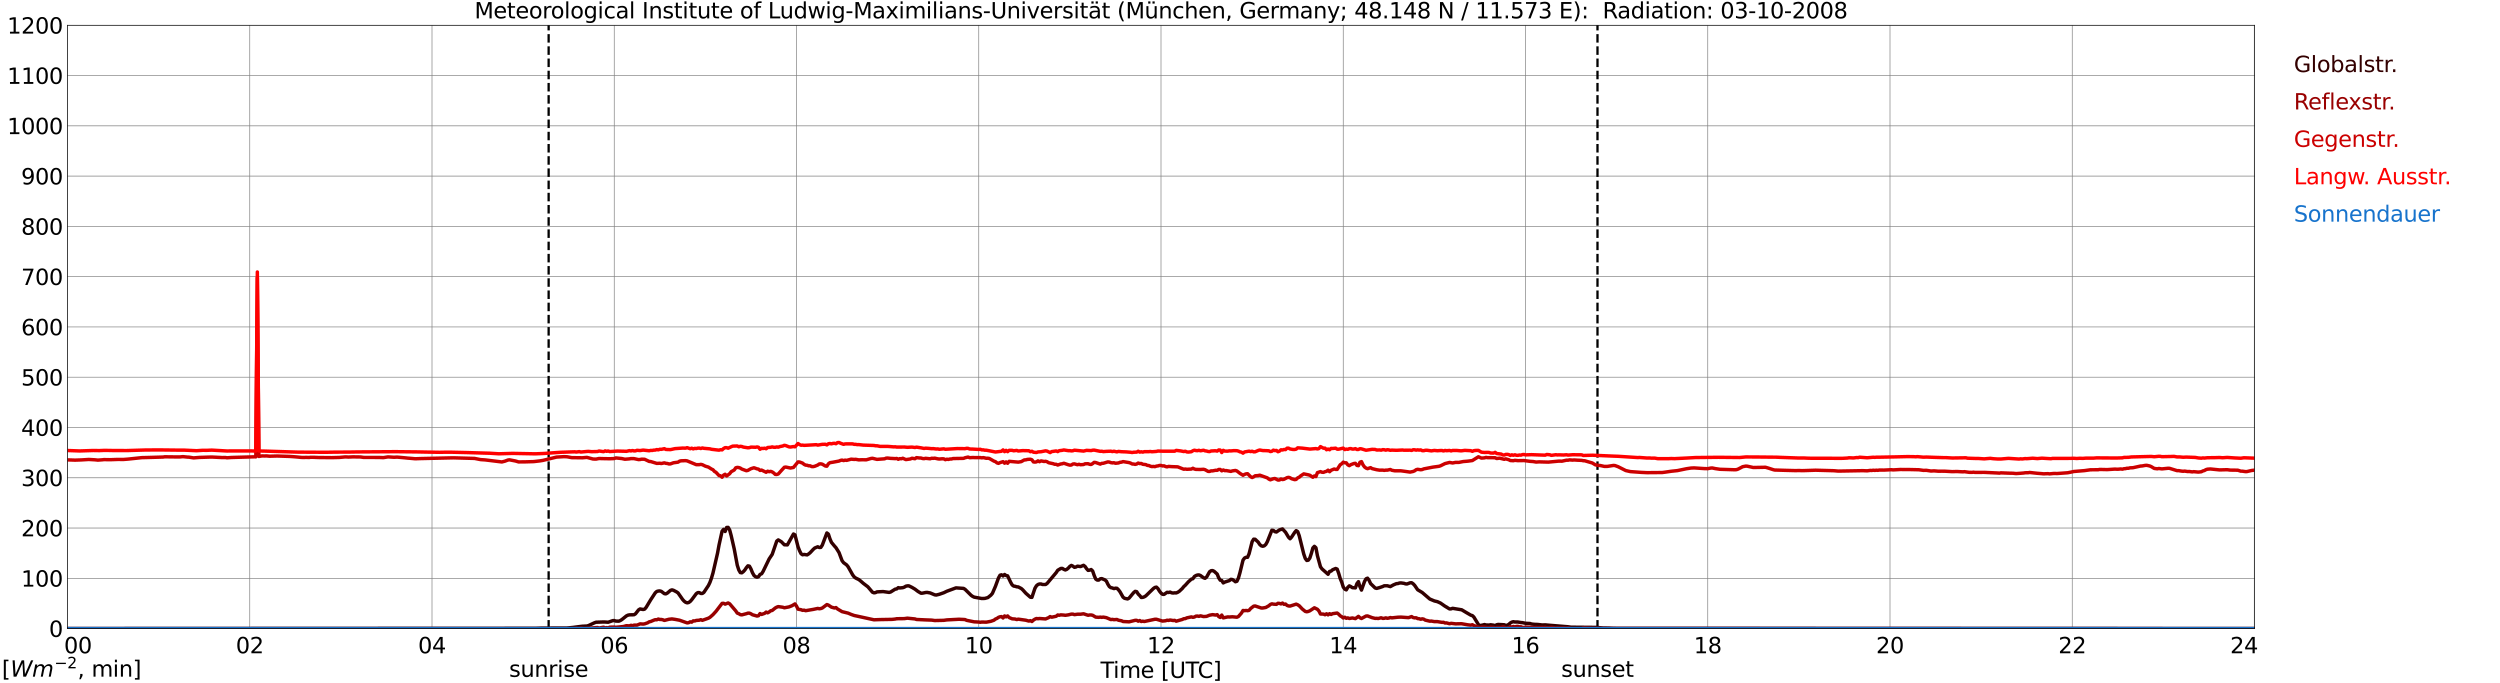 <?xml version="1.0" encoding="utf-8" standalone="no"?>
<!DOCTYPE svg PUBLIC "-//W3C//DTD SVG 1.1//EN"
  "http://www.w3.org/Graphics/SVG/1.1/DTD/svg11.dtd">
<svg xmlns:xlink="http://www.w3.org/1999/xlink" width="1085.4pt" height="296.64pt" viewBox="0 0 1085.4 296.64" xmlns="http://www.w3.org/2000/svg" version="1.1">
 <defs>
  <style type="text/css">*{stroke-linejoin: round; stroke-linecap: butt}</style>
 </defs>
 <g id="figure_1">
  <g id="patch_1">
   <path d="M 0 296.64 
L 1085.4 296.64 
L 1085.4 0 
L 0 0 
z
" style="fill: #ffffff"/>
  </g>
  <g id="axes_1">
   <g id="patch_2">
    <path d="M 29.306 272.909 
L 978.814 272.909 
L 978.814 10.976 
L 29.306 10.976 
z
" style="fill: #ffffff"/>
   </g>
   <g id="patch_3">
    <path d="M 978.814 272.909 
L 978.814 272.909 
L 978.814 10.976 
L 978.814 10.976 
z
" clip-path="url(#p635966bab1)" style="fill: #d3d3d3; opacity: 0.25; stroke: #d3d3d3; stroke-linejoin: miter"/>
   </g>
   <g id="matplotlib.axis_1">
    <g id="xtick_1">
     <g id="line2d_1">
      <path d="M 29.306 272.909 
L 29.306 10.976 
" clip-path="url(#p635966bab1)" style="fill: none; stroke: #808080; stroke-width: 0.3; stroke-linecap: square"/>
     </g>
     <g id="line2d_2"/>
     <g id="text_1">
      <!--    00 -->
      <g transform="translate(18.733 283.627) scale(0.095 -0.095)">
       <defs>
        <path id="DejaVuSans-20" transform="scale(0.016)"/>
        <path id="DejaVuSans-30" d="M 2034 4250 
Q 1547 4250 1301 3770 
Q 1056 3291 1056 2328 
Q 1056 1369 1301 889 
Q 1547 409 2034 409 
Q 2525 409 2770 889 
Q 3016 1369 3016 2328 
Q 3016 3291 2770 3770 
Q 2525 4250 2034 4250 
z
M 2034 4750 
Q 2819 4750 3233 4129 
Q 3647 3509 3647 2328 
Q 3647 1150 3233 529 
Q 2819 -91 2034 -91 
Q 1250 -91 836 529 
Q 422 1150 422 2328 
Q 422 3509 836 4129 
Q 1250 4750 2034 4750 
z
" transform="scale(0.016)"/>
       </defs>
       <use xlink:href="#DejaVuSans-20"/>
       <use xlink:href="#DejaVuSans-20" transform="translate(31.787 0)"/>
       <use xlink:href="#DejaVuSans-20" transform="translate(63.574 0)"/>
       <use xlink:href="#DejaVuSans-30" transform="translate(95.361 0)"/>
       <use xlink:href="#DejaVuSans-30" transform="translate(158.984 0)"/>
      </g>
     </g>
    </g>
    <g id="xtick_2">
     <g id="line2d_3">
      <path d="M 108.431 272.909 
L 108.431 10.976 
" clip-path="url(#p635966bab1)" style="fill: none; stroke: #808080; stroke-width: 0.3; stroke-linecap: square"/>
     </g>
     <g id="line2d_4"/>
     <g id="text_2">
      <!-- 02 -->
      <g transform="translate(102.387 283.627) scale(0.095 -0.095)">
       <defs>
        <path id="DejaVuSans-32" d="M 1228 531 
L 3431 531 
L 3431 0 
L 469 0 
L 469 531 
Q 828 903 1448 1529 
Q 2069 2156 2228 2338 
Q 2531 2678 2651 2914 
Q 2772 3150 2772 3378 
Q 2772 3750 2511 3984 
Q 2250 4219 1831 4219 
Q 1534 4219 1204 4116 
Q 875 4013 500 3803 
L 500 4441 
Q 881 4594 1212 4672 
Q 1544 4750 1819 4750 
Q 2544 4750 2975 4387 
Q 3406 4025 3406 3419 
Q 3406 3131 3298 2873 
Q 3191 2616 2906 2266 
Q 2828 2175 2409 1742 
Q 1991 1309 1228 531 
z
" transform="scale(0.016)"/>
       </defs>
       <use xlink:href="#DejaVuSans-30"/>
       <use xlink:href="#DejaVuSans-32" transform="translate(63.623 0)"/>
      </g>
     </g>
    </g>
    <g id="xtick_3">
     <g id="line2d_5">
      <path d="M 187.557 272.909 
L 187.557 10.976 
" clip-path="url(#p635966bab1)" style="fill: none; stroke: #808080; stroke-width: 0.3; stroke-linecap: square"/>
     </g>
     <g id="line2d_6"/>
     <g id="text_3">
      <!-- 04 -->
      <g transform="translate(181.513 283.627) scale(0.095 -0.095)">
       <defs>
        <path id="DejaVuSans-34" d="M 2419 4116 
L 825 1625 
L 2419 1625 
L 2419 4116 
z
M 2253 4666 
L 3047 4666 
L 3047 1625 
L 3713 1625 
L 3713 1100 
L 3047 1100 
L 3047 0 
L 2419 0 
L 2419 1100 
L 313 1100 
L 313 1709 
L 2253 4666 
z
" transform="scale(0.016)"/>
       </defs>
       <use xlink:href="#DejaVuSans-30"/>
       <use xlink:href="#DejaVuSans-34" transform="translate(63.623 0)"/>
      </g>
     </g>
    </g>
    <g id="xtick_4">
     <g id="line2d_7">
      <path d="M 266.683 272.909 
L 266.683 10.976 
" clip-path="url(#p635966bab1)" style="fill: none; stroke: #808080; stroke-width: 0.3; stroke-linecap: square"/>
     </g>
     <g id="line2d_8"/>
     <g id="text_4">
      <!-- 06 -->
      <g transform="translate(260.638 283.627) scale(0.095 -0.095)">
       <defs>
        <path id="DejaVuSans-36" d="M 2113 2584 
Q 1688 2584 1439 2293 
Q 1191 2003 1191 1497 
Q 1191 994 1439 701 
Q 1688 409 2113 409 
Q 2538 409 2786 701 
Q 3034 994 3034 1497 
Q 3034 2003 2786 2293 
Q 2538 2584 2113 2584 
z
M 3366 4563 
L 3366 3988 
Q 3128 4100 2886 4159 
Q 2644 4219 2406 4219 
Q 1781 4219 1451 3797 
Q 1122 3375 1075 2522 
Q 1259 2794 1537 2939 
Q 1816 3084 2150 3084 
Q 2853 3084 3261 2657 
Q 3669 2231 3669 1497 
Q 3669 778 3244 343 
Q 2819 -91 2113 -91 
Q 1303 -91 875 529 
Q 447 1150 447 2328 
Q 447 3434 972 4092 
Q 1497 4750 2381 4750 
Q 2619 4750 2861 4703 
Q 3103 4656 3366 4563 
z
" transform="scale(0.016)"/>
       </defs>
       <use xlink:href="#DejaVuSans-30"/>
       <use xlink:href="#DejaVuSans-36" transform="translate(63.623 0)"/>
      </g>
     </g>
    </g>
    <g id="xtick_5">
     <g id="line2d_9">
      <path d="M 345.808 272.909 
L 345.808 10.976 
" clip-path="url(#p635966bab1)" style="fill: none; stroke: #808080; stroke-width: 0.3; stroke-linecap: square"/>
     </g>
     <g id="line2d_10"/>
     <g id="text_5">
      <!-- 08 -->
      <g transform="translate(339.764 283.627) scale(0.095 -0.095)">
       <defs>
        <path id="DejaVuSans-38" d="M 2034 2216 
Q 1584 2216 1326 1975 
Q 1069 1734 1069 1313 
Q 1069 891 1326 650 
Q 1584 409 2034 409 
Q 2484 409 2743 651 
Q 3003 894 3003 1313 
Q 3003 1734 2745 1975 
Q 2488 2216 2034 2216 
z
M 1403 2484 
Q 997 2584 770 2862 
Q 544 3141 544 3541 
Q 544 4100 942 4425 
Q 1341 4750 2034 4750 
Q 2731 4750 3128 4425 
Q 3525 4100 3525 3541 
Q 3525 3141 3298 2862 
Q 3072 2584 2669 2484 
Q 3125 2378 3379 2068 
Q 3634 1759 3634 1313 
Q 3634 634 3220 271 
Q 2806 -91 2034 -91 
Q 1263 -91 848 271 
Q 434 634 434 1313 
Q 434 1759 690 2068 
Q 947 2378 1403 2484 
z
M 1172 3481 
Q 1172 3119 1398 2916 
Q 1625 2713 2034 2713 
Q 2441 2713 2670 2916 
Q 2900 3119 2900 3481 
Q 2900 3844 2670 4047 
Q 2441 4250 2034 4250 
Q 1625 4250 1398 4047 
Q 1172 3844 1172 3481 
z
" transform="scale(0.016)"/>
       </defs>
       <use xlink:href="#DejaVuSans-30"/>
       <use xlink:href="#DejaVuSans-38" transform="translate(63.623 0)"/>
      </g>
     </g>
    </g>
    <g id="xtick_6">
     <g id="line2d_11">
      <path d="M 424.934 272.909 
L 424.934 10.976 
" clip-path="url(#p635966bab1)" style="fill: none; stroke: #808080; stroke-width: 0.3; stroke-linecap: square"/>
     </g>
     <g id="line2d_12"/>
     <g id="text_6">
      <!-- 10 -->
      <g transform="translate(418.89 283.627) scale(0.095 -0.095)">
       <defs>
        <path id="DejaVuSans-31" d="M 794 531 
L 1825 531 
L 1825 4091 
L 703 3866 
L 703 4441 
L 1819 4666 
L 2450 4666 
L 2450 531 
L 3481 531 
L 3481 0 
L 794 0 
L 794 531 
z
" transform="scale(0.016)"/>
       </defs>
       <use xlink:href="#DejaVuSans-31"/>
       <use xlink:href="#DejaVuSans-30" transform="translate(63.623 0)"/>
      </g>
     </g>
    </g>
    <g id="xtick_7">
     <g id="line2d_13">
      <path d="M 504.06 272.909 
L 504.06 10.976 
" clip-path="url(#p635966bab1)" style="fill: none; stroke: #808080; stroke-width: 0.3; stroke-linecap: square"/>
     </g>
     <g id="line2d_14"/>
     <g id="text_7">
      <!-- 12 -->
      <g transform="translate(498.015 283.627) scale(0.095 -0.095)">
       <use xlink:href="#DejaVuSans-31"/>
       <use xlink:href="#DejaVuSans-32" transform="translate(63.623 0)"/>
      </g>
     </g>
    </g>
    <g id="xtick_8">
     <g id="line2d_15">
      <path d="M 583.185 272.909 
L 583.185 10.976 
" clip-path="url(#p635966bab1)" style="fill: none; stroke: #808080; stroke-width: 0.3; stroke-linecap: square"/>
     </g>
     <g id="line2d_16"/>
     <g id="text_8">
      <!-- 14 -->
      <g transform="translate(577.141 283.627) scale(0.095 -0.095)">
       <use xlink:href="#DejaVuSans-31"/>
       <use xlink:href="#DejaVuSans-34" transform="translate(63.623 0)"/>
      </g>
     </g>
    </g>
    <g id="xtick_9">
     <g id="line2d_17">
      <path d="M 662.311 272.909 
L 662.311 10.976 
" clip-path="url(#p635966bab1)" style="fill: none; stroke: #808080; stroke-width: 0.3; stroke-linecap: square"/>
     </g>
     <g id="line2d_18"/>
     <g id="text_9">
      <!-- 16 -->
      <g transform="translate(656.267 283.627) scale(0.095 -0.095)">
       <use xlink:href="#DejaVuSans-31"/>
       <use xlink:href="#DejaVuSans-36" transform="translate(63.623 0)"/>
      </g>
     </g>
    </g>
    <g id="xtick_10">
     <g id="line2d_19">
      <path d="M 741.437 272.909 
L 741.437 10.976 
" clip-path="url(#p635966bab1)" style="fill: none; stroke: #808080; stroke-width: 0.3; stroke-linecap: square"/>
     </g>
     <g id="line2d_20"/>
     <g id="text_10">
      <!-- 18 -->
      <g transform="translate(735.392 283.627) scale(0.095 -0.095)">
       <use xlink:href="#DejaVuSans-31"/>
       <use xlink:href="#DejaVuSans-38" transform="translate(63.623 0)"/>
      </g>
     </g>
    </g>
    <g id="xtick_11">
     <g id="line2d_21">
      <path d="M 820.562 272.909 
L 820.562 10.976 
" clip-path="url(#p635966bab1)" style="fill: none; stroke: #808080; stroke-width: 0.3; stroke-linecap: square"/>
     </g>
     <g id="line2d_22"/>
     <g id="text_11">
      <!-- 20 -->
      <g transform="translate(814.518 283.627) scale(0.095 -0.095)">
       <use xlink:href="#DejaVuSans-32"/>
       <use xlink:href="#DejaVuSans-30" transform="translate(63.623 0)"/>
      </g>
     </g>
    </g>
    <g id="xtick_12">
     <g id="line2d_23">
      <path d="M 899.688 272.909 
L 899.688 10.976 
" clip-path="url(#p635966bab1)" style="fill: none; stroke: #808080; stroke-width: 0.3; stroke-linecap: square"/>
     </g>
     <g id="line2d_24"/>
     <g id="text_12">
      <!-- 22 -->
      <g transform="translate(893.644 283.627) scale(0.095 -0.095)">
       <use xlink:href="#DejaVuSans-32"/>
       <use xlink:href="#DejaVuSans-32" transform="translate(63.623 0)"/>
      </g>
     </g>
    </g>
    <g id="xtick_13">
     <g id="line2d_25">
      <path d="M 978.814 272.909 
L 978.814 10.976 
" clip-path="url(#p635966bab1)" style="fill: none; stroke: #808080; stroke-width: 0.3; stroke-linecap: square"/>
     </g>
     <g id="line2d_26"/>
     <g id="text_13">
      <!-- 24    -->
      <g transform="translate(968.241 283.627) scale(0.095 -0.095)">
       <use xlink:href="#DejaVuSans-32"/>
       <use xlink:href="#DejaVuSans-34" transform="translate(63.623 0)"/>
       <use xlink:href="#DejaVuSans-20" transform="translate(127.246 0)"/>
       <use xlink:href="#DejaVuSans-20" transform="translate(159.033 0)"/>
       <use xlink:href="#DejaVuSans-20" transform="translate(190.82 0)"/>
      </g>
     </g>
    </g>
    <g id="text_14">
     <!-- Time [UTC] -->
     <g transform="translate(477.806 294.322) scale(0.095 -0.095)">
      <defs>
       <path id="DejaVuSans-54" d="M -19 4666 
L 3928 4666 
L 3928 4134 
L 2272 4134 
L 2272 0 
L 1638 0 
L 1638 4134 
L -19 4134 
L -19 4666 
z
" transform="scale(0.016)"/>
       <path id="DejaVuSans-69" d="M 603 3500 
L 1178 3500 
L 1178 0 
L 603 0 
L 603 3500 
z
M 603 4863 
L 1178 4863 
L 1178 4134 
L 603 4134 
L 603 4863 
z
" transform="scale(0.016)"/>
       <path id="DejaVuSans-6d" d="M 3328 2828 
Q 3544 3216 3844 3400 
Q 4144 3584 4550 3584 
Q 5097 3584 5394 3201 
Q 5691 2819 5691 2113 
L 5691 0 
L 5113 0 
L 5113 2094 
Q 5113 2597 4934 2840 
Q 4756 3084 4391 3084 
Q 3944 3084 3684 2787 
Q 3425 2491 3425 1978 
L 3425 0 
L 2847 0 
L 2847 2094 
Q 2847 2600 2669 2842 
Q 2491 3084 2119 3084 
Q 1678 3084 1418 2786 
Q 1159 2488 1159 1978 
L 1159 0 
L 581 0 
L 581 3500 
L 1159 3500 
L 1159 2956 
Q 1356 3278 1631 3431 
Q 1906 3584 2284 3584 
Q 2666 3584 2933 3390 
Q 3200 3197 3328 2828 
z
" transform="scale(0.016)"/>
       <path id="DejaVuSans-65" d="M 3597 1894 
L 3597 1613 
L 953 1613 
Q 991 1019 1311 708 
Q 1631 397 2203 397 
Q 2534 397 2845 478 
Q 3156 559 3463 722 
L 3463 178 
Q 3153 47 2828 -22 
Q 2503 -91 2169 -91 
Q 1331 -91 842 396 
Q 353 884 353 1716 
Q 353 2575 817 3079 
Q 1281 3584 2069 3584 
Q 2775 3584 3186 3129 
Q 3597 2675 3597 1894 
z
M 3022 2063 
Q 3016 2534 2758 2815 
Q 2500 3097 2075 3097 
Q 1594 3097 1305 2825 
Q 1016 2553 972 2059 
L 3022 2063 
z
" transform="scale(0.016)"/>
       <path id="DejaVuSans-5b" d="M 550 4863 
L 1875 4863 
L 1875 4416 
L 1125 4416 
L 1125 -397 
L 1875 -397 
L 1875 -844 
L 550 -844 
L 550 4863 
z
" transform="scale(0.016)"/>
       <path id="DejaVuSans-55" d="M 556 4666 
L 1191 4666 
L 1191 1831 
Q 1191 1081 1462 751 
Q 1734 422 2344 422 
Q 2950 422 3222 751 
Q 3494 1081 3494 1831 
L 3494 4666 
L 4128 4666 
L 4128 1753 
Q 4128 841 3676 375 
Q 3225 -91 2344 -91 
Q 1459 -91 1007 375 
Q 556 841 556 1753 
L 556 4666 
z
" transform="scale(0.016)"/>
       <path id="DejaVuSans-43" d="M 4122 4306 
L 4122 3641 
Q 3803 3938 3442 4084 
Q 3081 4231 2675 4231 
Q 1875 4231 1450 3742 
Q 1025 3253 1025 2328 
Q 1025 1406 1450 917 
Q 1875 428 2675 428 
Q 3081 428 3442 575 
Q 3803 722 4122 1019 
L 4122 359 
Q 3791 134 3420 21 
Q 3050 -91 2638 -91 
Q 1578 -91 968 557 
Q 359 1206 359 2328 
Q 359 3453 968 4101 
Q 1578 4750 2638 4750 
Q 3056 4750 3426 4639 
Q 3797 4528 4122 4306 
z
" transform="scale(0.016)"/>
       <path id="DejaVuSans-5d" d="M 1947 4863 
L 1947 -844 
L 622 -844 
L 622 -397 
L 1369 -397 
L 1369 4416 
L 622 4416 
L 622 4863 
L 1947 4863 
z
" transform="scale(0.016)"/>
      </defs>
      <use xlink:href="#DejaVuSans-54"/>
      <use xlink:href="#DejaVuSans-69" transform="translate(57.959 0)"/>
      <use xlink:href="#DejaVuSans-6d" transform="translate(85.742 0)"/>
      <use xlink:href="#DejaVuSans-65" transform="translate(183.154 0)"/>
      <use xlink:href="#DejaVuSans-20" transform="translate(244.678 0)"/>
      <use xlink:href="#DejaVuSans-5b" transform="translate(276.465 0)"/>
      <use xlink:href="#DejaVuSans-55" transform="translate(315.479 0)"/>
      <use xlink:href="#DejaVuSans-54" transform="translate(388.672 0)"/>
      <use xlink:href="#DejaVuSans-43" transform="translate(443.881 0)"/>
      <use xlink:href="#DejaVuSans-5d" transform="translate(513.705 0)"/>
     </g>
    </g>
   </g>
   <g id="matplotlib.axis_2">
    <g id="ytick_1">
     <g id="line2d_27">
      <path d="M 29.306 272.909 
L 978.814 272.909 
" clip-path="url(#p635966bab1)" style="fill: none; stroke: #808080; stroke-width: 0.3; stroke-linecap: square"/>
     </g>
     <g id="line2d_28"/>
     <g id="text_15">
      <!-- 0 -->
      <g transform="translate(21.261 276.518) scale(0.095 -0.095)">
       <use xlink:href="#DejaVuSans-30"/>
      </g>
     </g>
    </g>
    <g id="ytick_2">
     <g id="line2d_29">
      <path d="M 29.306 251.081 
L 978.814 251.081 
" clip-path="url(#p635966bab1)" style="fill: none; stroke: #808080; stroke-width: 0.3; stroke-linecap: square"/>
     </g>
     <g id="line2d_30"/>
     <g id="text_16">
      <!-- 100 -->
      <g transform="translate(9.173 254.69) scale(0.095 -0.095)">
       <use xlink:href="#DejaVuSans-31"/>
       <use xlink:href="#DejaVuSans-30" transform="translate(63.623 0)"/>
       <use xlink:href="#DejaVuSans-30" transform="translate(127.246 0)"/>
      </g>
     </g>
    </g>
    <g id="ytick_3">
     <g id="line2d_31">
      <path d="M 29.306 229.253 
L 978.814 229.253 
" clip-path="url(#p635966bab1)" style="fill: none; stroke: #808080; stroke-width: 0.3; stroke-linecap: square"/>
     </g>
     <g id="line2d_32"/>
     <g id="text_17">
      <!-- 200 -->
      <g transform="translate(9.173 232.863) scale(0.095 -0.095)">
       <use xlink:href="#DejaVuSans-32"/>
       <use xlink:href="#DejaVuSans-30" transform="translate(63.623 0)"/>
       <use xlink:href="#DejaVuSans-30" transform="translate(127.246 0)"/>
      </g>
     </g>
    </g>
    <g id="ytick_4">
     <g id="line2d_33">
      <path d="M 29.306 207.426 
L 978.814 207.426 
" clip-path="url(#p635966bab1)" style="fill: none; stroke: #808080; stroke-width: 0.3; stroke-linecap: square"/>
     </g>
     <g id="line2d_34"/>
     <g id="text_18">
      <!-- 300 -->
      <g transform="translate(9.173 211.035) scale(0.095 -0.095)">
       <defs>
        <path id="DejaVuSans-33" d="M 2597 2516 
Q 3050 2419 3304 2112 
Q 3559 1806 3559 1356 
Q 3559 666 3084 287 
Q 2609 -91 1734 -91 
Q 1441 -91 1130 -33 
Q 819 25 488 141 
L 488 750 
Q 750 597 1062 519 
Q 1375 441 1716 441 
Q 2309 441 2620 675 
Q 2931 909 2931 1356 
Q 2931 1769 2642 2001 
Q 2353 2234 1838 2234 
L 1294 2234 
L 1294 2753 
L 1863 2753 
Q 2328 2753 2575 2939 
Q 2822 3125 2822 3475 
Q 2822 3834 2567 4026 
Q 2313 4219 1838 4219 
Q 1578 4219 1281 4162 
Q 984 4106 628 3988 
L 628 4550 
Q 988 4650 1302 4700 
Q 1616 4750 1894 4750 
Q 2613 4750 3031 4423 
Q 3450 4097 3450 3541 
Q 3450 3153 3228 2886 
Q 3006 2619 2597 2516 
z
" transform="scale(0.016)"/>
       </defs>
       <use xlink:href="#DejaVuSans-33"/>
       <use xlink:href="#DejaVuSans-30" transform="translate(63.623 0)"/>
       <use xlink:href="#DejaVuSans-30" transform="translate(127.246 0)"/>
      </g>
     </g>
    </g>
    <g id="ytick_5">
     <g id="line2d_35">
      <path d="M 29.306 185.598 
L 978.814 185.598 
" clip-path="url(#p635966bab1)" style="fill: none; stroke: #808080; stroke-width: 0.3; stroke-linecap: square"/>
     </g>
     <g id="line2d_36"/>
     <g id="text_19">
      <!-- 400 -->
      <g transform="translate(9.173 189.207) scale(0.095 -0.095)">
       <use xlink:href="#DejaVuSans-34"/>
       <use xlink:href="#DejaVuSans-30" transform="translate(63.623 0)"/>
       <use xlink:href="#DejaVuSans-30" transform="translate(127.246 0)"/>
      </g>
     </g>
    </g>
    <g id="ytick_6">
     <g id="line2d_37">
      <path d="M 29.306 163.77 
L 978.814 163.77 
" clip-path="url(#p635966bab1)" style="fill: none; stroke: #808080; stroke-width: 0.3; stroke-linecap: square"/>
     </g>
     <g id="line2d_38"/>
     <g id="text_20">
      <!-- 500 -->
      <g transform="translate(9.173 167.379) scale(0.095 -0.095)">
       <defs>
        <path id="DejaVuSans-35" d="M 691 4666 
L 3169 4666 
L 3169 4134 
L 1269 4134 
L 1269 2991 
Q 1406 3038 1543 3061 
Q 1681 3084 1819 3084 
Q 2600 3084 3056 2656 
Q 3513 2228 3513 1497 
Q 3513 744 3044 326 
Q 2575 -91 1722 -91 
Q 1428 -91 1123 -41 
Q 819 9 494 109 
L 494 744 
Q 775 591 1075 516 
Q 1375 441 1709 441 
Q 2250 441 2565 725 
Q 2881 1009 2881 1497 
Q 2881 1984 2565 2268 
Q 2250 2553 1709 2553 
Q 1456 2553 1204 2497 
Q 953 2441 691 2322 
L 691 4666 
z
" transform="scale(0.016)"/>
       </defs>
       <use xlink:href="#DejaVuSans-35"/>
       <use xlink:href="#DejaVuSans-30" transform="translate(63.623 0)"/>
       <use xlink:href="#DejaVuSans-30" transform="translate(127.246 0)"/>
      </g>
     </g>
    </g>
    <g id="ytick_7">
     <g id="line2d_39">
      <path d="M 29.306 141.942 
L 978.814 141.942 
" clip-path="url(#p635966bab1)" style="fill: none; stroke: #808080; stroke-width: 0.3; stroke-linecap: square"/>
     </g>
     <g id="line2d_40"/>
     <g id="text_21">
      <!-- 600 -->
      <g transform="translate(9.173 145.551) scale(0.095 -0.095)">
       <use xlink:href="#DejaVuSans-36"/>
       <use xlink:href="#DejaVuSans-30" transform="translate(63.623 0)"/>
       <use xlink:href="#DejaVuSans-30" transform="translate(127.246 0)"/>
      </g>
     </g>
    </g>
    <g id="ytick_8">
     <g id="line2d_41">
      <path d="M 29.306 120.114 
L 978.814 120.114 
" clip-path="url(#p635966bab1)" style="fill: none; stroke: #808080; stroke-width: 0.3; stroke-linecap: square"/>
     </g>
     <g id="line2d_42"/>
     <g id="text_22">
      <!-- 700 -->
      <g transform="translate(9.173 123.724) scale(0.095 -0.095)">
       <defs>
        <path id="DejaVuSans-37" d="M 525 4666 
L 3525 4666 
L 3525 4397 
L 1831 0 
L 1172 0 
L 2766 4134 
L 525 4134 
L 525 4666 
z
" transform="scale(0.016)"/>
       </defs>
       <use xlink:href="#DejaVuSans-37"/>
       <use xlink:href="#DejaVuSans-30" transform="translate(63.623 0)"/>
       <use xlink:href="#DejaVuSans-30" transform="translate(127.246 0)"/>
      </g>
     </g>
    </g>
    <g id="ytick_9">
     <g id="line2d_43">
      <path d="M 29.306 98.287 
L 978.814 98.287 
" clip-path="url(#p635966bab1)" style="fill: none; stroke: #808080; stroke-width: 0.3; stroke-linecap: square"/>
     </g>
     <g id="line2d_44"/>
     <g id="text_23">
      <!-- 800 -->
      <g transform="translate(9.173 101.896) scale(0.095 -0.095)">
       <use xlink:href="#DejaVuSans-38"/>
       <use xlink:href="#DejaVuSans-30" transform="translate(63.623 0)"/>
       <use xlink:href="#DejaVuSans-30" transform="translate(127.246 0)"/>
      </g>
     </g>
    </g>
    <g id="ytick_10">
     <g id="line2d_45">
      <path d="M 29.306 76.459 
L 978.814 76.459 
" clip-path="url(#p635966bab1)" style="fill: none; stroke: #808080; stroke-width: 0.3; stroke-linecap: square"/>
     </g>
     <g id="line2d_46"/>
     <g id="text_24">
      <!-- 900 -->
      <g transform="translate(9.173 80.068) scale(0.095 -0.095)">
       <defs>
        <path id="DejaVuSans-39" d="M 703 97 
L 703 672 
Q 941 559 1184 500 
Q 1428 441 1663 441 
Q 2288 441 2617 861 
Q 2947 1281 2994 2138 
Q 2813 1869 2534 1725 
Q 2256 1581 1919 1581 
Q 1219 1581 811 2004 
Q 403 2428 403 3163 
Q 403 3881 828 4315 
Q 1253 4750 1959 4750 
Q 2769 4750 3195 4129 
Q 3622 3509 3622 2328 
Q 3622 1225 3098 567 
Q 2575 -91 1691 -91 
Q 1453 -91 1209 -44 
Q 966 3 703 97 
z
M 1959 2075 
Q 2384 2075 2632 2365 
Q 2881 2656 2881 3163 
Q 2881 3666 2632 3958 
Q 2384 4250 1959 4250 
Q 1534 4250 1286 3958 
Q 1038 3666 1038 3163 
Q 1038 2656 1286 2365 
Q 1534 2075 1959 2075 
z
" transform="scale(0.016)"/>
       </defs>
       <use xlink:href="#DejaVuSans-39"/>
       <use xlink:href="#DejaVuSans-30" transform="translate(63.623 0)"/>
       <use xlink:href="#DejaVuSans-30" transform="translate(127.246 0)"/>
      </g>
     </g>
    </g>
    <g id="ytick_11">
     <g id="line2d_47">
      <path d="M 29.306 54.631 
L 978.814 54.631 
" clip-path="url(#p635966bab1)" style="fill: none; stroke: #808080; stroke-width: 0.3; stroke-linecap: square"/>
     </g>
     <g id="line2d_48"/>
     <g id="text_25">
      <!-- 1000 -->
      <g transform="translate(3.128 58.24) scale(0.095 -0.095)">
       <use xlink:href="#DejaVuSans-31"/>
       <use xlink:href="#DejaVuSans-30" transform="translate(63.623 0)"/>
       <use xlink:href="#DejaVuSans-30" transform="translate(127.246 0)"/>
       <use xlink:href="#DejaVuSans-30" transform="translate(190.869 0)"/>
      </g>
     </g>
    </g>
    <g id="ytick_12">
     <g id="line2d_49">
      <path d="M 29.306 32.803 
L 978.814 32.803 
" clip-path="url(#p635966bab1)" style="fill: none; stroke: #808080; stroke-width: 0.3; stroke-linecap: square"/>
     </g>
     <g id="line2d_50"/>
     <g id="text_26">
      <!-- 1100 -->
      <g transform="translate(3.128 36.413) scale(0.095 -0.095)">
       <use xlink:href="#DejaVuSans-31"/>
       <use xlink:href="#DejaVuSans-31" transform="translate(63.623 0)"/>
       <use xlink:href="#DejaVuSans-30" transform="translate(127.246 0)"/>
       <use xlink:href="#DejaVuSans-30" transform="translate(190.869 0)"/>
      </g>
     </g>
    </g>
    <g id="ytick_13">
     <g id="line2d_51">
      <path d="M 29.306 10.976 
L 978.814 10.976 
" clip-path="url(#p635966bab1)" style="fill: none; stroke: #808080; stroke-width: 0.3; stroke-linecap: square"/>
     </g>
     <g id="line2d_52"/>
     <g id="text_27">
      <!-- 1200 -->
      <g transform="translate(3.128 14.585) scale(0.095 -0.095)">
       <use xlink:href="#DejaVuSans-31"/>
       <use xlink:href="#DejaVuSans-32" transform="translate(63.623 0)"/>
       <use xlink:href="#DejaVuSans-30" transform="translate(127.246 0)"/>
       <use xlink:href="#DejaVuSans-30" transform="translate(190.869 0)"/>
      </g>
     </g>
    </g>
   </g>
   <g id="line2d_53">
    <path d="M 238.198 272.909 
L 238.198 10.976 
" clip-path="url(#p635966bab1)" style="fill: none; stroke-dasharray: 3.7,1.6; stroke-dashoffset: 0; stroke: #000000"/>
   </g>
   <g id="line2d_54">
    <path d="M 693.566 272.909 
L 693.566 10.976 
" clip-path="url(#p635966bab1)" style="fill: none; stroke-dasharray: 3.7,1.6; stroke-dashoffset: 0; stroke: #000000"/>
   </g>
   <g id="line2d_55">
    <path d="M 29.306 272.909 
L 232.395 272.802 
L 235.033 272.71 
L 246.242 272.664 
L 248.88 272.391 
L 250.198 272.208 
L 252.836 271.887 
L 254.814 271.796 
L 255.473 271.612 
L 258.111 270.377 
L 258.77 270.148 
L 261.408 270.058 
L 262.726 270.058 
L 264.045 270.148 
L 265.364 269.691 
L 266.023 269.462 
L 266.683 269.416 
L 267.342 269.646 
L 268.661 269.691 
L 269.32 269.416 
L 269.98 269.004 
L 271.958 267.404 
L 272.617 267.083 
L 273.277 266.945 
L 275.255 266.9 
L 275.914 266.487 
L 277.233 264.795 
L 277.892 264.383 
L 279.211 264.612 
L 279.87 264.475 
L 280.53 263.695 
L 282.508 260.401 
L 284.486 257.381 
L 285.145 256.787 
L 285.805 256.603 
L 286.464 256.558 
L 287.124 256.741 
L 288.442 257.747 
L 289.102 257.839 
L 289.761 257.472 
L 291.08 256.328 
L 291.739 256.099 
L 292.399 256.283 
L 293.717 256.97 
L 294.377 257.426 
L 295.696 259.304 
L 296.355 260.264 
L 297.014 260.997 
L 297.674 261.499 
L 298.333 261.729 
L 298.992 261.591 
L 299.652 261.133 
L 300.311 260.401 
L 302.289 257.747 
L 302.949 257.289 
L 303.608 257.289 
L 304.267 257.656 
L 304.927 257.656 
L 305.586 257.199 
L 307.564 254.224 
L 308.224 252.851 
L 308.883 251.02 
L 309.543 248.778 
L 311.521 240.176 
L 312.18 236.607 
L 313.499 230.611 
L 314.158 229.834 
L 314.818 230.748 
L 315.477 229.009 
L 316.136 228.965 
L 316.796 230.109 
L 317.455 232.58 
L 318.774 238.345 
L 320.093 245.393 
L 320.752 247.451 
L 321.411 248.595 
L 322.071 248.687 
L 322.73 248.184 
L 323.39 247.451 
L 324.049 246.445 
L 324.708 245.668 
L 325.368 245.803 
L 326.027 246.993 
L 326.686 248.641 
L 327.346 249.83 
L 328.005 250.38 
L 328.665 250.61 
L 329.324 250.38 
L 329.983 249.374 
L 330.643 249.145 
L 331.302 248.093 
L 333.94 242.647 
L 335.258 240.678 
L 337.236 234.913 
L 337.896 234.409 
L 339.215 235.188 
L 340.533 236.515 
L 341.852 236.561 
L 344.49 231.846 
L 345.149 232.213 
L 346.468 237.384 
L 347.127 239.078 
L 347.787 240.405 
L 348.446 240.861 
L 349.105 240.724 
L 350.424 240.907 
L 351.083 240.497 
L 351.743 239.947 
L 353.062 238.528 
L 353.721 237.934 
L 355.04 237.384 
L 355.699 237.705 
L 356.359 237.659 
L 357.018 236.653 
L 358.996 231.39 
L 359.655 231.892 
L 360.315 233.907 
L 360.974 235.461 
L 362.293 237.063 
L 362.952 237.797 
L 364.271 239.901 
L 365.59 243.424 
L 366.249 244.295 
L 367.568 245.255 
L 368.227 246.078 
L 370.206 249.601 
L 370.865 250.472 
L 371.524 250.974 
L 372.843 251.616 
L 373.502 252.118 
L 374.821 253.264 
L 376.799 254.772 
L 378.777 257.108 
L 379.437 257.381 
L 380.096 257.289 
L 380.756 256.97 
L 383.393 256.833 
L 386.031 257.199 
L 386.69 257.016 
L 388.009 256.191 
L 388.668 255.781 
L 389.328 255.689 
L 389.987 255.139 
L 390.646 255.276 
L 391.965 255.139 
L 392.624 254.91 
L 393.284 254.499 
L 393.943 254.362 
L 394.603 254.362 
L 395.921 255.001 
L 397.24 255.781 
L 398.559 256.787 
L 399.878 257.564 
L 400.537 257.518 
L 401.856 257.243 
L 402.515 257.199 
L 403.834 257.426 
L 405.812 258.251 
L 406.471 258.343 
L 407.79 258.022 
L 409.768 257.335 
L 411.087 256.695 
L 415.043 255.23 
L 418.34 255.46 
L 419 255.872 
L 421.637 258.481 
L 422.297 258.937 
L 422.956 259.258 
L 426.253 259.851 
L 427.572 259.808 
L 428.89 259.441 
L 430.209 258.389 
L 430.869 257.61 
L 432.187 254.545 
L 433.506 250.928 
L 434.165 249.739 
L 434.825 249.555 
L 435.484 250.06 
L 436.144 249.42 
L 436.803 249.876 
L 437.462 250.014 
L 438.781 252.805 
L 439.44 253.949 
L 440.1 254.453 
L 440.759 254.545 
L 441.419 254.772 
L 442.078 254.818 
L 443.397 255.506 
L 444.056 256.099 
L 445.375 257.564 
L 447.353 259.304 
L 448.012 259.349 
L 449.331 255.414 
L 449.991 254.316 
L 450.65 253.766 
L 451.309 253.537 
L 451.969 253.537 
L 452.628 253.766 
L 453.947 253.766 
L 454.606 253.31 
L 458.563 248.595 
L 459.222 247.589 
L 460.541 246.812 
L 461.2 246.766 
L 461.859 247.176 
L 462.519 247.451 
L 463.178 247.176 
L 463.838 246.628 
L 464.497 245.895 
L 465.156 245.484 
L 465.816 245.803 
L 466.475 246.307 
L 467.134 246.17 
L 467.794 245.803 
L 469.113 245.986 
L 470.431 245.439 
L 471.091 245.941 
L 471.75 246.903 
L 472.409 247.634 
L 473.069 247.543 
L 473.728 247.268 
L 474.388 247.909 
L 475.047 249.83 
L 475.706 251.387 
L 476.366 251.845 
L 477.025 251.845 
L 477.685 251.295 
L 478.344 251.203 
L 479.663 251.753 
L 480.322 252.255 
L 480.981 253.628 
L 481.641 254.68 
L 482.3 255.139 
L 482.96 255.276 
L 483.619 255.551 
L 484.278 255.368 
L 484.938 255.414 
L 485.597 256.053 
L 486.256 256.924 
L 487.575 259.258 
L 488.235 259.762 
L 489.553 260.035 
L 490.213 259.67 
L 491.532 258.068 
L 492.191 257.289 
L 492.85 256.741 
L 493.51 256.878 
L 494.169 257.931 
L 494.828 258.57 
L 495.488 259.395 
L 496.147 259.349 
L 496.807 259.12 
L 497.466 258.708 
L 500.763 255.506 
L 501.422 255.047 
L 502.082 254.91 
L 502.741 255.551 
L 503.4 256.649 
L 504.06 257.472 
L 504.719 258.022 
L 505.379 258.068 
L 506.697 257.154 
L 507.357 257.243 
L 508.016 257.062 
L 508.675 257.381 
L 509.335 257.472 
L 509.994 257.381 
L 510.654 257.426 
L 511.313 257.154 
L 511.972 256.741 
L 513.291 255.506 
L 513.95 254.68 
L 514.61 254.087 
L 515.929 252.622 
L 517.247 251.432 
L 517.907 251.249 
L 518.566 250.289 
L 519.226 249.876 
L 519.885 249.647 
L 520.544 249.601 
L 521.204 249.876 
L 522.522 250.837 
L 523.182 251.066 
L 523.841 250.564 
L 525.16 248.23 
L 525.819 247.772 
L 526.479 247.726 
L 527.138 248.047 
L 528.457 249.237 
L 529.116 250.882 
L 529.776 251.891 
L 530.435 252.028 
L 531.094 253.08 
L 531.754 252.714 
L 533.732 252.074 
L 534.391 251.524 
L 535.051 251.616 
L 535.71 252.028 
L 536.369 252.576 
L 537.029 252.347 
L 537.688 250.928 
L 538.348 248.595 
L 539.666 243.195 
L 540.326 242.28 
L 540.985 241.959 
L 541.644 241.959 
L 542.304 240.405 
L 543.623 235.188 
L 544.282 234.09 
L 544.941 234.134 
L 546.26 235.372 
L 546.919 236.378 
L 547.579 236.972 
L 548.238 237.155 
L 548.898 236.972 
L 549.557 236.378 
L 550.216 235.188 
L 552.195 230.201 
L 552.854 230.29 
L 553.513 230.84 
L 554.173 230.978 
L 555.491 230.063 
L 556.81 229.651 
L 558.129 231.069 
L 559.448 233.265 
L 560.107 233.907 
L 560.766 233.174 
L 562.085 231.161 
L 562.745 230.382 
L 563.404 230.794 
L 564.063 232.58 
L 566.042 240.543 
L 566.701 242.463 
L 567.36 243.332 
L 568.02 243.195 
L 568.679 242.28 
L 569.338 240.268 
L 569.998 237.888 
L 570.657 237.201 
L 571.317 237.797 
L 571.976 241.274 
L 573.295 246.078 
L 573.954 246.993 
L 576.592 249.328 
L 577.251 248.093 
L 577.91 247.955 
L 578.57 247.359 
L 579.889 246.812 
L 580.548 247.084 
L 581.207 248.916 
L 581.867 251.157 
L 582.526 252.76 
L 583.185 254.864 
L 583.845 255.781 
L 584.504 256.099 
L 585.164 255.001 
L 585.823 254.362 
L 586.482 254.68 
L 587.142 255.139 
L 588.46 255.23 
L 589.12 253.399 
L 589.779 252.53 
L 590.439 254.726 
L 591.098 256.191 
L 592.417 252.485 
L 593.076 251.295 
L 593.736 251.02 
L 594.395 251.937 
L 595.054 253.355 
L 597.032 255.276 
L 597.692 255.46 
L 599.011 255.093 
L 600.329 254.637 
L 600.989 254.316 
L 602.307 254.316 
L 603.626 254.68 
L 604.945 253.949 
L 606.264 253.399 
L 606.923 253.355 
L 607.582 253.126 
L 608.242 253.08 
L 609.561 253.264 
L 610.22 253.491 
L 610.879 253.537 
L 612.198 253.035 
L 612.858 252.989 
L 613.517 253.445 
L 614.176 254.133 
L 615.495 256.053 
L 617.473 257.243 
L 620.77 260.081 
L 622.089 260.631 
L 622.748 260.906 
L 624.067 261.224 
L 625.386 261.82 
L 627.364 263.193 
L 629.342 264.383 
L 630.001 264.337 
L 630.661 264.108 
L 634.617 264.75 
L 636.595 265.939 
L 638.573 267.083 
L 639.233 267.266 
L 639.892 267.906 
L 641.87 271.156 
L 642.53 271.612 
L 643.848 271.339 
L 644.508 271.156 
L 645.167 271.339 
L 646.486 271.383 
L 647.145 271.248 
L 648.464 271.429 
L 649.123 271.658 
L 649.783 271.248 
L 650.442 271.11 
L 653.08 271.248 
L 653.739 271.521 
L 654.399 271.429 
L 655.058 271.064 
L 655.717 270.468 
L 656.377 270.102 
L 657.036 269.921 
L 657.695 270.058 
L 659.014 270.058 
L 660.333 270.285 
L 660.992 270.331 
L 662.311 270.606 
L 664.289 270.698 
L 664.949 270.927 
L 666.267 271.064 
L 667.586 271.11 
L 669.564 271.339 
L 670.883 271.294 
L 672.861 271.475 
L 680.774 272.116 
L 682.092 272.3 
L 693.302 272.391 
L 695.939 272.664 
L 698.577 272.71 
L 699.896 272.802 
L 701.874 272.848 
L 978.154 272.909 
L 978.154 272.909 
" clip-path="url(#p635966bab1)" style="fill: none; stroke: #330000; stroke-width: 1.5; stroke-linecap: square"/>
   </g>
   <g id="line2d_56">
    <path d="M 29.306 272.909 
L 249.539 272.909 
L 250.198 272.767 
L 251.517 272.907 
L 252.176 272.673 
L 253.495 272.907 
L 259.43 272.44 
L 260.089 272.673 
L 262.067 272.3 
L 262.726 272.627 
L 263.386 272.488 
L 264.045 272.627 
L 264.705 272.3 
L 266.683 272.254 
L 267.342 272.348 
L 270.639 272.02 
L 271.958 271.649 
L 273.277 271.741 
L 273.936 271.464 
L 274.595 271.649 
L 275.255 271.416 
L 276.573 271.416 
L 277.892 270.857 
L 279.211 270.951 
L 279.87 270.857 
L 281.189 270.392 
L 281.849 269.973 
L 282.508 269.833 
L 283.827 269.274 
L 284.486 269.043 
L 285.145 269.089 
L 285.805 268.764 
L 286.464 268.949 
L 287.124 268.949 
L 287.783 269.089 
L 288.442 269.368 
L 290.42 268.858 
L 291.739 268.718 
L 293.058 268.903 
L 295.036 269.274 
L 298.333 270.438 
L 298.992 270.346 
L 299.652 269.973 
L 300.311 270.113 
L 300.971 269.554 
L 301.63 269.602 
L 302.289 269.368 
L 303.608 269.274 
L 304.267 269.043 
L 304.927 269.322 
L 306.246 268.858 
L 307.564 268.39 
L 308.224 268.019 
L 309.543 266.856 
L 310.861 265.413 
L 313.499 261.969 
L 314.158 261.923 
L 314.818 262.294 
L 316.136 261.783 
L 316.796 262.154 
L 319.433 265.225 
L 320.093 266.203 
L 320.752 266.437 
L 321.411 266.856 
L 322.071 266.948 
L 324.049 266.437 
L 324.708 266.203 
L 325.368 266.203 
L 326.027 266.483 
L 326.686 266.902 
L 328.665 267.461 
L 329.324 267.321 
L 329.983 266.389 
L 330.643 266.762 
L 331.961 266.297 
L 332.621 265.738 
L 333.28 266.064 
L 333.94 265.693 
L 334.599 265.18 
L 335.258 265.04 
L 336.577 263.97 
L 337.236 263.597 
L 337.896 263.366 
L 339.215 263.551 
L 339.874 263.643 
L 340.533 263.876 
L 342.512 263.505 
L 343.83 262.992 
L 345.149 262.2 
L 345.808 263.132 
L 346.468 264.481 
L 347.787 264.715 
L 348.446 264.994 
L 349.105 264.9 
L 349.765 265.134 
L 353.062 264.575 
L 354.38 264.296 
L 355.04 264.156 
L 355.699 264.296 
L 356.359 264.202 
L 357.018 263.97 
L 358.996 262.479 
L 359.655 262.713 
L 360.974 263.597 
L 362.293 263.97 
L 362.952 263.783 
L 363.612 264.389 
L 365.59 265.553 
L 368.227 266.203 
L 369.546 266.762 
L 370.865 267.227 
L 372.184 267.506 
L 379.437 269.089 
L 382.074 268.997 
L 387.349 268.903 
L 388.668 268.764 
L 389.328 268.624 
L 392.624 268.578 
L 393.943 268.39 
L 397.24 268.718 
L 397.899 268.949 
L 401.856 269.135 
L 404.493 269.229 
L 405.812 269.414 
L 409.768 269.322 
L 411.087 269.135 
L 416.362 268.858 
L 418.34 268.949 
L 419 268.997 
L 419.659 269.322 
L 422.956 269.973 
L 424.934 270.067 
L 425.593 270.161 
L 426.253 270.067 
L 428.231 270.113 
L 430.209 269.742 
L 431.528 269.274 
L 432.187 268.764 
L 432.847 268.484 
L 433.506 268.019 
L 434.165 267.786 
L 434.825 267.692 
L 435.484 268.299 
L 436.144 267.415 
L 436.803 267.832 
L 437.462 267.415 
L 438.122 268.111 
L 439.44 268.67 
L 440.759 268.764 
L 441.419 268.997 
L 442.078 268.81 
L 445.375 269.274 
L 446.694 269.648 
L 447.353 269.462 
L 448.012 269.833 
L 448.672 269.229 
L 449.331 268.81 
L 449.991 268.53 
L 450.65 268.624 
L 451.309 268.53 
L 452.628 268.624 
L 453.947 268.718 
L 455.266 268.159 
L 455.925 267.692 
L 456.584 267.971 
L 458.563 267.554 
L 459.222 266.996 
L 459.881 267.135 
L 460.541 266.948 
L 461.859 267.041 
L 462.519 267.135 
L 463.838 266.948 
L 465.156 266.622 
L 465.816 266.622 
L 466.475 266.856 
L 467.794 266.668 
L 469.113 266.668 
L 470.431 266.483 
L 472.409 267.135 
L 473.069 266.996 
L 473.728 266.996 
L 474.388 267.135 
L 475.706 267.926 
L 477.025 268.019 
L 477.685 267.926 
L 478.344 268.019 
L 479.003 267.926 
L 480.322 268.159 
L 481.641 268.718 
L 482.3 268.997 
L 482.96 268.903 
L 483.619 269.043 
L 484.938 268.949 
L 485.597 269.274 
L 486.916 269.508 
L 487.575 269.833 
L 490.213 269.973 
L 492.85 269.322 
L 493.51 269.322 
L 494.169 269.694 
L 494.828 269.414 
L 495.488 269.833 
L 496.147 269.694 
L 496.807 269.833 
L 501.422 268.858 
L 502.082 268.858 
L 504.719 269.648 
L 506.038 269.508 
L 506.697 269.274 
L 507.357 269.368 
L 508.016 269.183 
L 509.335 269.414 
L 509.994 269.322 
L 510.654 269.694 
L 513.291 268.949 
L 513.95 268.624 
L 514.61 268.578 
L 515.269 268.251 
L 517.247 267.832 
L 517.907 268.019 
L 518.566 267.88 
L 519.226 267.506 
L 519.885 267.461 
L 520.544 267.6 
L 521.204 267.367 
L 522.522 267.692 
L 523.841 267.6 
L 525.16 267.087 
L 526.479 266.856 
L 527.797 267.041 
L 528.457 266.856 
L 529.116 267.692 
L 529.776 268.065 
L 530.435 267.041 
L 531.094 268.251 
L 533.073 267.832 
L 533.732 267.88 
L 535.051 267.786 
L 537.029 267.971 
L 537.688 267.646 
L 539.007 266.157 
L 539.666 265.04 
L 540.326 265.134 
L 540.985 265.04 
L 541.644 265.134 
L 542.304 264.994 
L 542.963 264.202 
L 544.282 263.178 
L 544.941 263.086 
L 547.579 263.97 
L 548.238 263.97 
L 549.557 263.737 
L 550.876 262.992 
L 551.535 262.434 
L 552.195 262.154 
L 552.854 262.294 
L 554.173 262.388 
L 554.832 261.923 
L 555.491 261.969 
L 556.151 262.2 
L 556.81 261.829 
L 557.47 262.388 
L 558.129 262.248 
L 558.788 262.853 
L 559.448 263.086 
L 560.107 263.132 
L 562.745 262.294 
L 563.404 262.573 
L 564.063 262.992 
L 565.382 264.389 
L 566.701 265.459 
L 567.36 265.599 
L 568.02 265.459 
L 568.679 265.18 
L 570.657 263.876 
L 571.976 264.529 
L 572.635 265.273 
L 573.295 266.577 
L 574.613 266.622 
L 575.273 266.902 
L 575.932 266.483 
L 576.592 266.948 
L 577.251 266.437 
L 577.91 266.762 
L 578.57 266.437 
L 580.548 266.157 
L 581.207 266.668 
L 581.867 267.367 
L 582.526 267.74 
L 583.185 268.299 
L 583.845 267.971 
L 584.504 268.438 
L 585.164 268.251 
L 585.823 268.53 
L 587.142 268.299 
L 588.46 268.578 
L 589.779 267.6 
L 590.439 268.205 
L 591.098 268.53 
L 593.076 267.461 
L 593.736 267.415 
L 595.714 268.159 
L 597.032 268.484 
L 597.692 268.438 
L 598.351 268.53 
L 599.67 268.205 
L 600.329 268.484 
L 600.989 268.438 
L 601.648 268.251 
L 602.307 268.438 
L 602.967 268.345 
L 603.626 268.111 
L 604.286 268.251 
L 606.923 267.971 
L 608.242 267.926 
L 611.539 268.159 
L 612.858 267.692 
L 613.517 268.111 
L 614.176 268.251 
L 614.836 268.205 
L 615.495 268.578 
L 616.154 268.624 
L 616.814 268.858 
L 617.473 268.67 
L 618.133 268.81 
L 618.792 269.229 
L 620.77 269.694 
L 621.429 269.648 
L 622.748 269.881 
L 624.067 269.881 
L 626.045 270.207 
L 626.705 270.161 
L 627.364 270.486 
L 628.023 270.438 
L 629.342 270.811 
L 630.001 270.626 
L 631.98 270.857 
L 633.958 270.811 
L 634.617 270.811 
L 637.255 271.276 
L 638.573 271.416 
L 639.233 271.23 
L 639.892 271.603 
L 642.53 272.488 
L 643.189 272.254 
L 644.508 272.254 
L 645.827 272.488 
L 646.486 272.488 
L 647.145 272.3 
L 648.464 272.394 
L 649.123 272.859 
L 649.783 272.44 
L 651.761 272.44 
L 652.42 272.16 
L 653.08 272.254 
L 653.739 272.627 
L 654.399 272.673 
L 655.058 272.533 
L 655.717 272.068 
L 656.377 272.254 
L 657.036 271.975 
L 657.695 272.208 
L 658.355 271.975 
L 659.014 271.929 
L 659.674 272.16 
L 660.333 272.114 
L 660.992 272.394 
L 661.652 272.44 
L 662.311 272.254 
L 666.267 272.44 
L 666.927 272.394 
L 667.586 272.488 
L 669.564 272.394 
L 670.224 272.488 
L 670.883 272.348 
L 671.542 272.719 
L 673.521 272.348 
L 675.499 272.673 
L 676.158 272.579 
L 676.817 272.673 
L 678.796 272.627 
L 680.114 272.719 
L 680.774 272.627 
L 682.092 272.909 
L 686.708 272.909 
L 687.368 272.627 
L 691.324 272.813 
L 978.154 272.909 
L 978.154 272.909 
" clip-path="url(#p635966bab1)" style="fill: none; stroke: #990000; stroke-width: 1.5; stroke-linecap: square"/>
   </g>
   <g id="line2d_57">
    <path d="M 29.306 199.657 
L 32.603 199.773 
L 35.24 199.679 
L 38.537 199.48 
L 41.175 199.626 
L 42.493 199.766 
L 44.472 199.62 
L 45.131 199.541 
L 47.768 199.585 
L 51.065 199.467 
L 53.703 199.474 
L 55.681 199.317 
L 61.615 198.686 
L 63.594 198.642 
L 70.847 198.43 
L 71.506 198.321 
L 73.484 198.345 
L 76.122 198.378 
L 78.1 198.384 
L 79.419 198.251 
L 81.397 198.456 
L 82.056 198.481 
L 84.034 198.797 
L 86.672 198.587 
L 87.991 198.55 
L 90.628 198.461 
L 91.947 198.428 
L 96.563 198.659 
L 97.881 198.635 
L 98.541 198.756 
L 100.519 198.618 
L 110.41 198.332 
L 111.069 198.352 
L 111.728 120.619 
L 112.388 198.173 
L 113.707 197.952 
L 115.025 197.968 
L 115.685 197.933 
L 117.003 198.072 
L 118.322 198.035 
L 120.3 197.983 
L 123.597 198.092 
L 125.575 198.153 
L 126.894 198.24 
L 128.872 198.398 
L 130.85 198.594 
L 132.169 198.622 
L 132.829 198.57 
L 134.147 198.629 
L 134.807 198.539 
L 136.125 198.544 
L 138.104 198.629 
L 144.038 198.688 
L 147.335 198.601 
L 149.972 198.365 
L 151.291 198.439 
L 153.269 198.354 
L 156.566 198.402 
L 157.885 198.596 
L 164.479 198.605 
L 166.457 198.686 
L 168.435 198.363 
L 171.073 198.526 
L 172.391 198.452 
L 175.688 198.756 
L 177.007 198.895 
L 178.326 198.998 
L 180.304 199.179 
L 182.282 199.103 
L 196.788 198.771 
L 206.02 199.028 
L 208.657 199.544 
L 210.635 199.674 
L 217.889 200.563 
L 219.207 200.225 
L 220.526 199.729 
L 221.186 199.637 
L 223.823 200.15 
L 225.142 200.545 
L 227.779 200.526 
L 231.736 200.41 
L 234.373 200.104 
L 235.692 199.886 
L 241.626 198.448 
L 242.945 198.367 
L 244.923 198.253 
L 246.242 198.319 
L 248.22 198.69 
L 252.836 198.751 
L 254.814 198.579 
L 257.451 199.282 
L 258.77 199.327 
L 260.089 199.059 
L 261.408 199.109 
L 264.705 199.17 
L 266.023 199.118 
L 266.683 199.081 
L 267.342 198.812 
L 269.98 199.087 
L 271.298 199.382 
L 273.277 199.223 
L 273.936 199.092 
L 275.255 199.116 
L 277.233 199.539 
L 277.892 199.502 
L 278.552 199.351 
L 279.87 199.399 
L 281.849 200.336 
L 282.508 200.386 
L 285.145 201.187 
L 286.464 201.126 
L 287.124 201.24 
L 288.442 200.949 
L 289.102 201.163 
L 289.761 201.218 
L 290.42 201.438 
L 291.08 201.401 
L 292.399 200.923 
L 294.377 200.659 
L 295.036 200.227 
L 295.696 200.067 
L 297.674 199.995 
L 298.333 200.1 
L 302.289 201.742 
L 303.608 201.737 
L 304.267 201.606 
L 304.927 201.752 
L 306.246 202.399 
L 307.564 202.791 
L 308.883 203.632 
L 309.543 203.942 
L 310.202 204.684 
L 310.861 205.068 
L 312.18 206.478 
L 312.839 206.572 
L 313.499 207.199 
L 314.158 206.266 
L 314.818 205.911 
L 315.477 206.64 
L 316.796 205.655 
L 317.455 204.795 
L 318.774 204.055 
L 319.433 203.106 
L 320.093 202.92 
L 320.752 202.997 
L 321.411 203.215 
L 322.071 203.654 
L 324.049 204.37 
L 324.708 204.217 
L 326.027 203.488 
L 327.346 203.075 
L 328.665 203.555 
L 329.324 203.684 
L 329.983 204.247 
L 330.643 204.082 
L 332.621 205.038 
L 333.28 204.579 
L 333.94 204.797 
L 334.599 204.64 
L 335.258 204.887 
L 335.918 205.332 
L 336.577 205.963 
L 337.236 205.996 
L 337.896 205.788 
L 339.215 204.306 
L 340.533 202.868 
L 341.193 202.783 
L 343.171 203.197 
L 344.49 202.953 
L 346.468 200.541 
L 347.127 200.578 
L 348.446 201.067 
L 349.105 201.611 
L 349.765 201.942 
L 350.424 201.988 
L 351.083 202.241 
L 351.743 202.237 
L 352.402 202.569 
L 353.062 202.586 
L 353.721 202.438 
L 355.04 201.903 
L 355.699 201.427 
L 356.359 201.388 
L 357.018 201.532 
L 358.337 202.324 
L 358.996 202.403 
L 359.655 201.373 
L 360.315 200.879 
L 361.634 200.672 
L 364.271 200.174 
L 364.93 199.888 
L 365.59 199.749 
L 366.249 199.971 
L 366.909 199.771 
L 367.568 199.877 
L 369.546 199.351 
L 370.865 199.461 
L 371.524 199.417 
L 372.843 199.657 
L 374.162 199.607 
L 376.14 199.622 
L 378.118 199.055 
L 378.777 198.963 
L 380.756 199.443 
L 384.053 199.194 
L 384.712 198.908 
L 385.371 198.867 
L 386.69 199.013 
L 388.009 199.076 
L 388.668 199.127 
L 389.328 199.026 
L 389.987 199.408 
L 390.646 199.111 
L 391.306 199.186 
L 391.965 198.948 
L 393.284 199.537 
L 395.262 199.262 
L 395.921 198.945 
L 397.24 199.159 
L 397.899 198.694 
L 399.218 198.843 
L 399.878 198.858 
L 400.537 199.07 
L 401.196 199.131 
L 401.856 198.978 
L 403.834 199.186 
L 404.493 198.952 
L 405.153 199 
L 405.812 198.911 
L 407.131 199.21 
L 407.79 199.295 
L 409.109 199.177 
L 409.768 199.216 
L 410.428 199.574 
L 411.087 199.358 
L 411.746 199.467 
L 412.406 199.288 
L 413.065 199.292 
L 413.725 199.092 
L 415.043 199.063 
L 418.34 199 
L 419 198.734 
L 420.318 198.432 
L 420.978 198.716 
L 422.297 198.633 
L 423.615 198.684 
L 425.593 198.659 
L 426.253 198.788 
L 426.912 198.67 
L 428.231 198.974 
L 428.89 198.937 
L 429.55 199.061 
L 431.528 200.198 
L 432.187 200.438 
L 432.847 200.965 
L 433.506 201.165 
L 434.165 200.851 
L 435.484 200.434 
L 436.144 201.106 
L 436.803 200.532 
L 437.462 201.133 
L 438.122 200.288 
L 442.078 200.639 
L 443.397 200.419 
L 444.716 199.674 
L 445.375 199.655 
L 446.034 199.454 
L 447.353 199.38 
L 448.012 199.605 
L 448.672 200.55 
L 449.331 200.626 
L 449.991 200.528 
L 450.65 200.091 
L 451.309 200.462 
L 451.969 200.104 
L 453.287 200.351 
L 453.947 200.277 
L 454.606 200.469 
L 455.266 200.895 
L 457.244 201.32 
L 457.903 201.576 
L 458.563 201.567 
L 459.222 201.901 
L 460.541 201.436 
L 461.2 201.355 
L 461.859 201.115 
L 463.838 201.779 
L 464.497 201.949 
L 465.156 201.886 
L 465.816 201.453 
L 466.475 201.395 
L 467.794 201.77 
L 468.453 201.565 
L 469.113 201.77 
L 470.431 201.68 
L 471.091 201.36 
L 472.409 201.331 
L 473.069 201.582 
L 473.728 201.665 
L 474.388 201.266 
L 475.047 200.731 
L 475.706 200.807 
L 477.685 201.501 
L 478.344 201.176 
L 479.003 201.139 
L 480.981 200.539 
L 481.641 200.613 
L 482.3 200.862 
L 482.96 200.971 
L 483.619 200.895 
L 484.278 201.128 
L 485.597 200.999 
L 486.256 200.72 
L 486.916 200.646 
L 487.575 200.408 
L 490.213 200.844 
L 490.872 201.074 
L 491.532 201.438 
L 492.191 201.471 
L 492.85 201.617 
L 493.51 201.453 
L 494.169 201.039 
L 494.828 201.274 
L 495.488 201.211 
L 496.147 201.567 
L 497.466 201.713 
L 498.125 202.054 
L 498.785 202.11 
L 499.444 202.414 
L 500.103 202.578 
L 500.763 202.503 
L 501.422 202.61 
L 502.082 202.361 
L 502.741 202.285 
L 503.4 202.08 
L 504.06 202.078 
L 504.719 202.292 
L 505.379 202.246 
L 506.038 202.551 
L 506.697 202.7 
L 507.357 202.497 
L 508.675 202.593 
L 511.313 202.687 
L 513.95 203.726 
L 514.61 203.625 
L 515.269 203.745 
L 517.247 203.651 
L 517.907 203.302 
L 518.566 203.641 
L 519.226 203.796 
L 521.204 203.824 
L 522.522 203.743 
L 523.182 203.922 
L 524.501 204.656 
L 525.16 204.682 
L 525.819 204.422 
L 526.479 204.431 
L 527.797 204.173 
L 528.457 204.208 
L 529.116 203.811 
L 529.776 203.811 
L 530.435 204.422 
L 531.094 204.042 
L 531.754 204.341 
L 532.413 204.309 
L 534.391 204.662 
L 535.051 204.442 
L 536.369 204.256 
L 537.029 204.49 
L 538.348 205.522 
L 539.666 206.343 
L 540.326 205.972 
L 540.985 205.734 
L 541.644 205.657 
L 542.963 206.974 
L 543.623 207.319 
L 544.282 207.03 
L 544.941 206.561 
L 546.26 206.472 
L 546.919 206.29 
L 550.216 207.469 
L 550.876 208.006 
L 551.535 208.318 
L 552.854 207.838 
L 553.513 207.731 
L 554.832 208.427 
L 555.491 208.395 
L 556.151 207.984 
L 556.81 208.205 
L 557.47 208.076 
L 558.788 207.38 
L 559.448 207.238 
L 560.107 207.43 
L 560.766 207.849 
L 562.085 208.246 
L 562.745 208.141 
L 563.404 207.465 
L 564.063 207.19 
L 564.723 206.596 
L 566.042 205.738 
L 568.02 206.149 
L 568.679 206.334 
L 569.998 207.201 
L 570.657 206.629 
L 571.317 206.908 
L 571.976 205.197 
L 573.295 204.754 
L 573.954 205.033 
L 574.613 205.077 
L 575.273 204.791 
L 575.932 204.632 
L 576.592 204.136 
L 577.251 204.797 
L 577.91 204.173 
L 579.229 203.619 
L 579.889 203.796 
L 580.548 203.802 
L 581.867 201.776 
L 582.526 201.364 
L 583.185 200.661 
L 583.845 200.916 
L 584.504 200.938 
L 585.164 201.814 
L 585.823 202.172 
L 586.482 201.735 
L 587.801 201.237 
L 588.46 201.148 
L 589.12 202.065 
L 589.779 202.174 
L 590.439 200.703 
L 591.098 200.414 
L 591.757 201.816 
L 592.417 202.726 
L 593.076 203.228 
L 593.736 203.479 
L 595.054 203.032 
L 595.714 203.451 
L 597.692 203.935 
L 599.011 204.134 
L 600.329 204.099 
L 600.989 204.228 
L 601.648 204.112 
L 602.307 204.123 
L 603.626 203.835 
L 604.286 204.175 
L 605.604 204.411 
L 608.242 204.411 
L 609.561 204.586 
L 612.198 204.961 
L 613.517 204.693 
L 614.176 204.409 
L 614.836 203.924 
L 615.495 203.754 
L 616.814 203.951 
L 617.473 203.854 
L 618.133 203.573 
L 622.089 202.809 
L 624.726 202.451 
L 625.386 202.246 
L 626.705 201.593 
L 627.364 201.268 
L 629.342 200.768 
L 630.661 201.006 
L 631.98 200.742 
L 633.298 200.772 
L 635.276 200.384 
L 637.255 200.222 
L 639.233 199.956 
L 641.87 198.312 
L 643.189 198.895 
L 644.508 198.784 
L 645.167 198.583 
L 645.827 198.692 
L 649.123 198.725 
L 649.783 199.076 
L 651.102 198.911 
L 653.08 199.417 
L 653.739 199.216 
L 655.058 199.598 
L 655.717 199.95 
L 657.036 200.026 
L 657.695 199.858 
L 659.014 199.995 
L 661.652 199.952 
L 664.289 200.299 
L 665.608 200.382 
L 666.927 200.611 
L 668.246 200.521 
L 672.202 200.633 
L 676.817 200.196 
L 678.136 200.229 
L 680.114 199.79 
L 680.774 199.816 
L 681.433 199.657 
L 682.752 199.768 
L 683.411 199.696 
L 684.73 199.788 
L 686.708 199.877 
L 687.368 200.026 
L 688.027 200.05 
L 691.324 201.01 
L 692.643 201.818 
L 693.961 202.067 
L 694.621 202.082 
L 696.599 202.506 
L 697.918 202.479 
L 700.555 202.065 
L 701.215 202.148 
L 702.533 202.63 
L 705.83 204.295 
L 707.808 204.745 
L 712.424 205.081 
L 715.062 205.21 
L 721.655 205.153 
L 722.974 204.985 
L 725.612 204.597 
L 728.249 204.319 
L 732.205 203.503 
L 734.184 203.208 
L 735.502 203.147 
L 740.118 203.453 
L 741.437 203.47 
L 742.756 203.211 
L 743.415 203.178 
L 744.734 203.455 
L 746.712 203.743 
L 753.306 203.957 
L 753.965 203.887 
L 754.624 203.662 
L 756.602 202.621 
L 757.921 202.366 
L 758.581 202.399 
L 761.218 202.973 
L 766.493 202.864 
L 767.812 203.25 
L 769.79 203.889 
L 770.449 204.066 
L 775.065 204.202 
L 779.681 204.324 
L 781 204.274 
L 782.318 204.335 
L 783.637 204.302 
L 788.253 204.147 
L 796.165 204.365 
L 798.143 204.533 
L 808.694 204.341 
L 810.672 204.415 
L 811.99 204.228 
L 812.65 204.258 
L 813.309 204.151 
L 813.969 204.232 
L 814.628 204.14 
L 815.287 204.199 
L 815.947 204.077 
L 817.925 204.099 
L 821.222 203.924 
L 821.881 204.014 
L 825.178 203.83 
L 827.156 203.865 
L 828.475 203.844 
L 833.091 203.951 
L 835.069 204.219 
L 836.388 204.199 
L 838.366 204.505 
L 839.684 204.429 
L 841.663 204.59 
L 842.981 204.562 
L 844.3 204.573 
L 847.597 204.767 
L 849.575 204.712 
L 852.213 204.854 
L 852.872 204.782 
L 854.85 205.057 
L 856.169 205.086 
L 856.828 204.998 
L 857.488 205.107 
L 861.444 205.079 
L 867.378 205.361 
L 868.038 205.415 
L 868.697 205.289 
L 871.994 205.424 
L 873.972 205.465 
L 875.291 205.605 
L 877.269 205.472 
L 878.588 205.365 
L 879.247 205.258 
L 880.566 205.232 
L 881.225 205.129 
L 883.204 205.345 
L 884.522 205.485 
L 886.5 205.638 
L 887.16 205.721 
L 889.138 205.64 
L 889.797 205.738 
L 891.775 205.548 
L 893.094 205.588 
L 897.71 205.254 
L 899.029 205 
L 900.347 204.706 
L 904.963 204.326 
L 907.601 203.961 
L 910.898 203.944 
L 911.557 203.809 
L 914.854 203.885 
L 918.151 203.667 
L 919.469 203.726 
L 920.788 203.599 
L 921.448 203.71 
L 922.107 203.507 
L 922.766 203.468 
L 923.426 203.3 
L 924.085 203.304 
L 924.745 203.123 
L 926.063 203.056 
L 929.36 202.335 
L 930.02 202.3 
L 931.338 202.06 
L 931.998 202.014 
L 933.316 202.305 
L 933.976 202.584 
L 935.295 203.37 
L 936.613 203.536 
L 937.273 203.396 
L 938.592 203.579 
L 941.229 203.311 
L 941.888 203.32 
L 945.185 204.337 
L 945.845 204.326 
L 947.163 204.542 
L 947.823 204.601 
L 948.482 204.531 
L 949.801 204.728 
L 950.46 204.697 
L 951.779 204.876 
L 952.438 204.778 
L 954.417 204.966 
L 955.735 204.815 
L 956.395 204.468 
L 957.054 204.291 
L 957.714 203.909 
L 958.373 203.7 
L 959.692 203.61 
L 963.648 204.016 
L 966.945 203.927 
L 968.264 204.097 
L 969.582 204.106 
L 971.561 204.145 
L 972.879 204.562 
L 973.539 204.562 
L 974.857 204.754 
L 975.517 204.739 
L 977.495 204.278 
L 978.154 204.197 
L 978.154 204.197 
" clip-path="url(#p635966bab1)" style="fill: none; stroke: #cc0000; stroke-width: 1.5; stroke-linecap: square"/>
   </g>
   <g id="line2d_58">
    <path d="M 29.306 195.595 
L 34.581 195.78 
L 40.515 195.588 
L 43.153 195.63 
L 45.131 195.545 
L 47.109 195.56 
L 49.087 195.599 
L 55.022 195.619 
L 62.934 195.379 
L 68.869 195.331 
L 78.1 195.436 
L 80.078 195.436 
L 85.353 195.682 
L 87.991 195.503 
L 89.969 195.51 
L 91.947 195.427 
L 98.541 195.8 
L 100.519 195.774 
L 106.453 195.787 
L 108.431 195.765 
L 111.069 195.824 
L 111.728 118.091 
L 112.388 195.796 
L 115.025 195.848 
L 127.553 196.239 
L 129.532 196.296 
L 141.4 196.363 
L 146.016 196.289 
L 151.291 196.274 
L 155.247 196.206 
L 171.732 196.097 
L 180.963 196.193 
L 184.92 196.272 
L 190.854 196.374 
L 193.492 196.324 
L 196.129 196.333 
L 202.723 196.488 
L 210.635 196.721 
L 212.614 196.771 
L 216.57 197.016 
L 222.504 196.841 
L 232.395 197.033 
L 236.351 196.87 
L 241.626 196.479 
L 243.604 196.354 
L 245.583 196.289 
L 247.561 196.217 
L 249.539 196.158 
L 250.198 196.252 
L 251.517 196.071 
L 252.176 196.256 
L 254.814 196.01 
L 255.473 195.968 
L 256.792 196.101 
L 259.43 196.04 
L 260.089 195.804 
L 262.067 196.103 
L 262.726 195.756 
L 263.386 195.946 
L 264.045 195.798 
L 264.705 196.053 
L 268.002 195.833 
L 271.298 195.914 
L 271.958 195.948 
L 273.277 195.645 
L 273.936 195.785 
L 274.595 195.593 
L 275.255 195.772 
L 275.914 195.741 
L 276.573 195.503 
L 277.892 195.623 
L 279.211 195.414 
L 281.849 195.697 
L 282.508 195.549 
L 283.167 195.569 
L 283.827 195.427 
L 284.486 195.409 
L 285.145 195.182 
L 285.805 195.318 
L 286.464 195.049 
L 287.124 195.086 
L 288.442 194.796 
L 289.102 195.139 
L 291.08 195.209 
L 293.058 194.776 
L 294.377 194.682 
L 296.355 194.538 
L 297.674 194.569 
L 298.333 194.357 
L 299.652 194.82 
L 300.311 194.582 
L 300.971 194.894 
L 301.63 194.665 
L 302.289 194.737 
L 302.949 194.573 
L 303.608 194.543 
L 304.267 194.741 
L 304.927 194.477 
L 305.586 194.641 
L 308.224 194.868 
L 308.883 195.058 
L 310.861 195.296 
L 312.18 195.446 
L 312.839 195.243 
L 313.499 195.318 
L 314.158 194.722 
L 314.818 194.346 
L 315.477 194.366 
L 316.136 194.593 
L 317.455 193.962 
L 318.114 193.691 
L 320.093 193.628 
L 320.752 193.971 
L 321.411 193.759 
L 322.071 193.853 
L 322.73 194.104 
L 324.708 194.416 
L 325.368 194.346 
L 326.027 194.121 
L 327.346 194.154 
L 328.005 194.191 
L 328.665 194.045 
L 329.324 194.191 
L 329.983 195.051 
L 330.643 194.641 
L 331.302 194.717 
L 331.961 194.582 
L 332.621 194.827 
L 333.28 194.285 
L 334.599 194.194 
L 335.258 194.025 
L 335.918 194.187 
L 336.577 194.211 
L 337.236 194.036 
L 337.896 194.159 
L 338.555 193.897 
L 339.874 193.63 
L 340.533 193.323 
L 341.193 193.473 
L 342.512 193.997 
L 343.171 194.095 
L 344.49 193.875 
L 345.149 193.997 
L 346.468 192.561 
L 347.127 193.008 
L 347.787 193.312 
L 348.446 193.244 
L 349.105 193.36 
L 352.402 193.183 
L 354.38 193.061 
L 355.04 193.253 
L 357.018 192.908 
L 358.337 192.888 
L 358.996 193.157 
L 359.655 192.661 
L 360.315 192.556 
L 360.974 192.709 
L 361.634 192.511 
L 362.293 192.458 
L 362.952 192.648 
L 363.612 192.159 
L 364.271 192.116 
L 364.93 192.436 
L 366.249 192.917 
L 366.909 192.725 
L 368.887 192.701 
L 370.206 192.722 
L 370.865 192.923 
L 371.524 192.914 
L 372.184 193.048 
L 372.843 193.021 
L 374.821 193.248 
L 379.437 193.403 
L 380.096 193.539 
L 380.756 193.537 
L 382.074 193.809 
L 385.371 193.807 
L 386.69 193.901 
L 388.009 194.021 
L 388.668 193.98 
L 389.328 194.104 
L 392.624 194.08 
L 393.943 194.207 
L 395.921 194.108 
L 397.24 194.287 
L 397.899 194.128 
L 399.878 194.427 
L 401.196 194.702 
L 401.856 194.576 
L 403.175 194.663 
L 404.493 194.803 
L 405.153 194.768 
L 406.471 194.94 
L 407.131 194.888 
L 407.79 195.056 
L 409.768 194.859 
L 410.428 195.056 
L 415.703 194.744 
L 419 194.789 
L 419.659 194.637 
L 420.318 194.667 
L 420.978 194.936 
L 422.297 194.971 
L 424.934 195.132 
L 425.593 195.047 
L 426.253 195.326 
L 426.912 195.302 
L 427.572 195.47 
L 428.231 195.464 
L 432.187 196.239 
L 434.825 195.92 
L 435.484 195.335 
L 436.144 196.093 
L 436.803 195.527 
L 437.462 196.095 
L 438.122 195.521 
L 439.44 195.518 
L 440.1 195.721 
L 441.419 195.547 
L 442.078 195.809 
L 444.056 195.636 
L 446.694 195.693 
L 447.353 196.108 
L 448.012 195.918 
L 448.672 196.328 
L 449.991 196.461 
L 450.65 196.213 
L 451.969 196.127 
L 453.947 195.735 
L 454.606 195.855 
L 455.925 196.499 
L 456.584 196.062 
L 458.563 195.783 
L 459.222 196.073 
L 459.881 195.673 
L 461.2 195.514 
L 461.859 195.353 
L 463.838 195.663 
L 464.497 195.649 
L 465.156 195.767 
L 465.816 195.697 
L 466.475 195.453 
L 470.431 195.846 
L 471.75 195.523 
L 473.728 195.632 
L 474.388 195.457 
L 475.047 195.422 
L 477.685 195.951 
L 478.344 195.903 
L 479.003 196.069 
L 480.322 195.968 
L 482.3 195.892 
L 482.96 196.06 
L 483.619 195.907 
L 484.938 196.193 
L 485.597 195.975 
L 486.916 196.119 
L 488.894 196.189 
L 490.872 196.35 
L 491.532 196.472 
L 492.191 196.335 
L 493.51 196.293 
L 494.169 195.905 
L 494.828 196.289 
L 495.488 196.145 
L 496.147 196.296 
L 496.807 196.101 
L 498.785 196.088 
L 499.444 196.016 
L 500.103 196.136 
L 502.082 195.988 
L 502.741 195.813 
L 504.06 195.881 
L 505.379 195.883 
L 509.994 195.903 
L 510.654 195.534 
L 512.632 195.783 
L 513.95 196.042 
L 514.61 195.898 
L 515.269 196.21 
L 515.929 196.272 
L 517.247 196.123 
L 517.907 195.693 
L 518.566 195.457 
L 519.226 195.623 
L 519.885 195.671 
L 520.544 195.497 
L 521.204 195.719 
L 522.522 195.47 
L 523.182 195.737 
L 523.841 195.815 
L 524.501 196.012 
L 525.16 196.073 
L 525.819 195.798 
L 527.138 195.728 
L 527.797 195.719 
L 528.457 195.852 
L 529.116 195.35 
L 529.776 195.403 
L 530.435 196.477 
L 531.094 195.516 
L 531.754 195.846 
L 533.073 195.863 
L 533.732 195.728 
L 534.391 195.774 
L 535.71 195.641 
L 537.029 195.68 
L 537.688 195.857 
L 538.348 196.178 
L 539.007 196.306 
L 539.666 196.745 
L 540.326 196.219 
L 542.304 195.872 
L 542.963 196.069 
L 543.623 195.896 
L 544.282 196.182 
L 544.941 196.143 
L 546.26 195.573 
L 546.919 195.372 
L 548.238 195.619 
L 549.557 195.652 
L 550.876 195.717 
L 551.535 196.06 
L 552.195 195.927 
L 552.854 195.431 
L 553.513 195.647 
L 554.173 195.551 
L 554.832 196.125 
L 555.491 195.876 
L 556.151 195.276 
L 556.81 195.372 
L 557.47 195.147 
L 558.129 195.2 
L 558.788 194.576 
L 559.448 194.567 
L 560.107 194.925 
L 561.426 195.152 
L 562.085 195.143 
L 562.745 195.008 
L 563.404 194.425 
L 565.382 194.565 
L 568.679 194.973 
L 571.317 194.755 
L 571.976 194.918 
L 572.635 194.75 
L 573.295 193.903 
L 574.613 194.6 
L 575.273 194.558 
L 575.932 195.261 
L 576.592 194.953 
L 577.251 195.267 
L 577.91 194.678 
L 578.57 194.715 
L 579.889 194.576 
L 580.548 195.025 
L 581.207 195.012 
L 583.185 194.552 
L 583.845 195.189 
L 584.504 194.966 
L 585.164 195.088 
L 585.823 194.8 
L 586.482 194.748 
L 587.142 194.979 
L 587.801 194.955 
L 588.46 194.779 
L 589.12 195.163 
L 589.779 195.132 
L 590.439 194.798 
L 591.098 194.883 
L 593.076 195.477 
L 595.714 195.082 
L 597.032 195.13 
L 597.692 195.372 
L 599.011 195.35 
L 599.67 195.446 
L 600.329 195.213 
L 600.989 195.267 
L 601.648 195.449 
L 602.307 195.254 
L 602.967 195.322 
L 603.626 195.51 
L 604.286 195.42 
L 606.264 195.505 
L 608.901 195.377 
L 609.561 195.475 
L 612.198 195.44 
L 612.858 195.58 
L 613.517 195.261 
L 614.176 195.283 
L 614.836 195.438 
L 615.495 195.309 
L 616.154 195.427 
L 616.814 195.318 
L 617.473 195.663 
L 618.133 195.676 
L 618.792 195.501 
L 619.451 195.468 
L 621.429 195.754 
L 622.748 195.56 
L 624.067 195.691 
L 625.386 195.601 
L 626.045 195.584 
L 626.705 195.804 
L 627.364 195.56 
L 628.023 195.68 
L 629.342 195.566 
L 630.001 195.778 
L 630.661 195.575 
L 632.639 195.586 
L 633.958 195.715 
L 634.617 195.715 
L 635.936 195.532 
L 638.573 195.673 
L 639.233 195.948 
L 639.892 195.667 
L 640.552 195.569 
L 641.87 195.536 
L 643.189 196.322 
L 644.508 196.442 
L 645.827 196.396 
L 646.486 196.435 
L 647.145 196.682 
L 648.464 196.706 
L 649.123 196.385 
L 649.783 196.898 
L 651.761 197.134 
L 652.42 197.505 
L 653.08 197.559 
L 653.739 197.287 
L 654.399 197.26 
L 655.058 197.374 
L 655.717 197.732 
L 656.377 197.461 
L 657.036 197.677 
L 657.695 197.437 
L 658.355 197.662 
L 659.014 197.699 
L 659.674 197.544 
L 660.333 197.62 
L 660.992 197.367 
L 661.652 197.319 
L 662.311 197.49 
L 664.949 197.402 
L 670.883 197.616 
L 671.542 197.315 
L 672.861 197.442 
L 673.521 197.697 
L 675.499 197.422 
L 676.158 197.524 
L 676.817 197.47 
L 678.796 197.54 
L 680.114 197.446 
L 680.774 197.583 
L 682.752 197.428 
L 686.049 197.461 
L 686.708 197.474 
L 687.368 197.749 
L 691.324 197.638 
L 700.555 198.035 
L 702.533 198.103 
L 711.105 198.662 
L 711.765 198.609 
L 715.062 198.858 
L 716.38 198.845 
L 717.04 198.921 
L 718.358 198.887 
L 719.677 199.124 
L 724.293 199.14 
L 725.612 199.074 
L 726.93 199.129 
L 732.205 198.869 
L 736.162 198.651 
L 746.052 198.542 
L 755.284 198.633 
L 757.921 198.389 
L 761.878 198.404 
L 769.79 198.481 
L 771.109 198.485 
L 773.087 198.574 
L 781 198.86 
L 782.978 198.832 
L 784.956 198.926 
L 786.275 198.956 
L 790.231 198.95 
L 792.868 198.954 
L 798.143 198.993 
L 800.122 198.976 
L 802.1 198.867 
L 802.759 198.74 
L 804.737 198.828 
L 806.056 198.649 
L 806.715 198.69 
L 807.375 198.502 
L 810.672 198.749 
L 813.309 198.513 
L 813.969 198.577 
L 814.628 198.494 
L 815.947 198.496 
L 823.2 198.356 
L 824.519 198.321 
L 827.816 198.243 
L 829.794 198.251 
L 831.112 198.282 
L 831.772 198.326 
L 832.431 198.245 
L 835.069 198.487 
L 836.388 198.439 
L 840.344 198.583 
L 842.322 198.64 
L 843.641 198.686 
L 844.959 198.69 
L 847.597 198.845 
L 853.531 198.756 
L 854.191 198.932 
L 857.488 199.039 
L 858.806 199.041 
L 861.444 199.22 
L 864.082 198.989 
L 865.4 199.155 
L 867.378 199.284 
L 868.697 199.284 
L 871.994 198.998 
L 876.61 199.301 
L 877.269 199.196 
L 877.929 199.271 
L 879.247 199.096 
L 879.907 199.146 
L 882.544 198.939 
L 884.522 199.103 
L 886.5 198.921 
L 890.457 199.159 
L 891.116 199.015 
L 899.029 199.007 
L 900.347 198.967 
L 901.666 199.052 
L 902.985 198.963 
L 904.304 199.011 
L 905.622 198.902 
L 908.919 198.906 
L 910.238 198.788 
L 918.81 198.854 
L 921.448 198.775 
L 922.107 198.598 
L 924.085 198.553 
L 925.404 198.387 
L 933.976 198.168 
L 935.295 198.304 
L 937.273 198.103 
L 937.932 198.133 
L 938.592 198.278 
L 942.548 198.19 
L 943.867 198.14 
L 945.185 198.387 
L 946.504 198.393 
L 947.823 198.52 
L 949.142 198.448 
L 952.438 198.57 
L 953.098 198.598 
L 954.417 198.823 
L 955.735 198.926 
L 956.395 198.804 
L 957.054 198.873 
L 958.373 198.729 
L 961.67 198.694 
L 963.648 198.631 
L 964.967 198.742 
L 966.945 198.598 
L 970.242 198.819 
L 972.879 198.945 
L 974.198 198.745 
L 978.154 198.891 
L 978.154 198.891 
" clip-path="url(#p635966bab1)" style="fill: none; stroke: #ff0000; stroke-width: 1.5; stroke-linecap: square"/>
   </g>
   <g id="line2d_59">
    <path d="M 29.306 272.909 
L 978.154 272.909 
L 978.154 272.909 
" clip-path="url(#p635966bab1)" style="fill: none; stroke: #1773cc; stroke-width: 1.5; stroke-linecap: square"/>
   </g>
   <g id="patch_4">
    <path d="M 29.306 272.909 
L 29.306 10.976 
" style="fill: none; stroke: #000000; stroke-width: 0.3; stroke-linejoin: miter; stroke-linecap: square"/>
   </g>
   <g id="patch_5">
    <path d="M 978.814 272.909 
L 978.814 10.976 
" style="fill: none; stroke: #000000; stroke-width: 0.3; stroke-linejoin: miter; stroke-linecap: square"/>
   </g>
   <g id="patch_6">
    <path d="M 29.306 272.909 
L 978.814 272.909 
" style="fill: none; stroke: #000000; stroke-width: 0.3; stroke-linejoin: miter; stroke-linecap: square"/>
   </g>
   <g id="patch_7">
    <path d="M 29.306 10.976 
L 978.814 10.976 
" style="fill: none; stroke: #000000; stroke-width: 0.3; stroke-linejoin: miter; stroke-linecap: square"/>
   </g>
   <g id="text_28">
    <!-- sunrise -->
    <g transform="translate(221.033 293.863) scale(0.095 -0.095)">
     <defs>
      <path id="DejaVuSans-73" d="M 2834 3397 
L 2834 2853 
Q 2591 2978 2328 3040 
Q 2066 3103 1784 3103 
Q 1356 3103 1142 2972 
Q 928 2841 928 2578 
Q 928 2378 1081 2264 
Q 1234 2150 1697 2047 
L 1894 2003 
Q 2506 1872 2764 1633 
Q 3022 1394 3022 966 
Q 3022 478 2636 193 
Q 2250 -91 1575 -91 
Q 1294 -91 989 -36 
Q 684 19 347 128 
L 347 722 
Q 666 556 975 473 
Q 1284 391 1588 391 
Q 1994 391 2212 530 
Q 2431 669 2431 922 
Q 2431 1156 2273 1281 
Q 2116 1406 1581 1522 
L 1381 1569 
Q 847 1681 609 1914 
Q 372 2147 372 2553 
Q 372 3047 722 3315 
Q 1072 3584 1716 3584 
Q 2034 3584 2315 3537 
Q 2597 3491 2834 3397 
z
" transform="scale(0.016)"/>
      <path id="DejaVuSans-75" d="M 544 1381 
L 544 3500 
L 1119 3500 
L 1119 1403 
Q 1119 906 1312 657 
Q 1506 409 1894 409 
Q 2359 409 2629 706 
Q 2900 1003 2900 1516 
L 2900 3500 
L 3475 3500 
L 3475 0 
L 2900 0 
L 2900 538 
Q 2691 219 2414 64 
Q 2138 -91 1772 -91 
Q 1169 -91 856 284 
Q 544 659 544 1381 
z
M 1991 3584 
L 1991 3584 
z
" transform="scale(0.016)"/>
      <path id="DejaVuSans-6e" d="M 3513 2113 
L 3513 0 
L 2938 0 
L 2938 2094 
Q 2938 2591 2744 2837 
Q 2550 3084 2163 3084 
Q 1697 3084 1428 2787 
Q 1159 2491 1159 1978 
L 1159 0 
L 581 0 
L 581 3500 
L 1159 3500 
L 1159 2956 
Q 1366 3272 1645 3428 
Q 1925 3584 2291 3584 
Q 2894 3584 3203 3211 
Q 3513 2838 3513 2113 
z
" transform="scale(0.016)"/>
      <path id="DejaVuSans-72" d="M 2631 2963 
Q 2534 3019 2420 3045 
Q 2306 3072 2169 3072 
Q 1681 3072 1420 2755 
Q 1159 2438 1159 1844 
L 1159 0 
L 581 0 
L 581 3500 
L 1159 3500 
L 1159 2956 
Q 1341 3275 1631 3429 
Q 1922 3584 2338 3584 
Q 2397 3584 2469 3576 
Q 2541 3569 2628 3553 
L 2631 2963 
z
" transform="scale(0.016)"/>
     </defs>
     <use xlink:href="#DejaVuSans-73"/>
     <use xlink:href="#DejaVuSans-75" transform="translate(52.1 0)"/>
     <use xlink:href="#DejaVuSans-6e" transform="translate(115.479 0)"/>
     <use xlink:href="#DejaVuSans-72" transform="translate(178.857 0)"/>
     <use xlink:href="#DejaVuSans-69" transform="translate(219.971 0)"/>
     <use xlink:href="#DejaVuSans-73" transform="translate(247.754 0)"/>
     <use xlink:href="#DejaVuSans-65" transform="translate(299.854 0)"/>
    </g>
   </g>
   <g id="text_29">
    <!-- sunset -->
    <g transform="translate(677.811 293.863) scale(0.095 -0.095)">
     <defs>
      <path id="DejaVuSans-74" d="M 1172 4494 
L 1172 3500 
L 2356 3500 
L 2356 3053 
L 1172 3053 
L 1172 1153 
Q 1172 725 1289 603 
Q 1406 481 1766 481 
L 2356 481 
L 2356 0 
L 1766 0 
Q 1100 0 847 248 
Q 594 497 594 1153 
L 594 3053 
L 172 3053 
L 172 3500 
L 594 3500 
L 594 4494 
L 1172 4494 
z
" transform="scale(0.016)"/>
     </defs>
     <use xlink:href="#DejaVuSans-73"/>
     <use xlink:href="#DejaVuSans-75" transform="translate(52.1 0)"/>
     <use xlink:href="#DejaVuSans-6e" transform="translate(115.479 0)"/>
     <use xlink:href="#DejaVuSans-73" transform="translate(178.857 0)"/>
     <use xlink:href="#DejaVuSans-65" transform="translate(230.957 0)"/>
     <use xlink:href="#DejaVuSans-74" transform="translate(292.48 0)"/>
    </g>
   </g>
   <g id="text_30">
    <!-- [$Wm^{-2}$, min] -->
    <g transform="translate(0.821 293.863) scale(0.095 -0.095)">
     <defs>
      <path id="DejaVuSans-Oblique-57" d="M 616 4666 
L 1228 4666 
L 1453 697 
L 3213 4666 
L 3916 4666 
L 4147 697 
L 5888 4666 
L 6528 4666 
L 4453 0 
L 3659 0 
L 3444 3891 
L 1697 0 
L 903 0 
L 616 4666 
z
" transform="scale(0.016)"/>
      <path id="DejaVuSans-Oblique-6d" d="M 5747 2113 
L 5338 0 
L 4763 0 
L 5166 2094 
Q 5191 2228 5203 2325 
Q 5216 2422 5216 2491 
Q 5216 2772 5059 2928 
Q 4903 3084 4622 3084 
Q 4203 3084 3875 2770 
Q 3547 2456 3450 1953 
L 3066 0 
L 2491 0 
L 2900 2094 
Q 2925 2209 2937 2307 
Q 2950 2406 2950 2484 
Q 2950 2769 2794 2926 
Q 2638 3084 2363 3084 
Q 1938 3084 1609 2770 
Q 1281 2456 1184 1953 
L 800 0 
L 225 0 
L 909 3500 
L 1484 3500 
L 1375 2956 
Q 1609 3263 1923 3423 
Q 2238 3584 2597 3584 
Q 2978 3584 3223 3384 
Q 3469 3184 3519 2828 
Q 3781 3197 4126 3390 
Q 4472 3584 4856 3584 
Q 5306 3584 5551 3325 
Q 5797 3066 5797 2591 
Q 5797 2488 5784 2364 
Q 5772 2241 5747 2113 
z
" transform="scale(0.016)"/>
      <path id="DejaVuSans-2212" d="M 678 2272 
L 4684 2272 
L 4684 1741 
L 678 1741 
L 678 2272 
z
" transform="scale(0.016)"/>
      <path id="DejaVuSans-2c" d="M 750 794 
L 1409 794 
L 1409 256 
L 897 -744 
L 494 -744 
L 750 256 
L 750 794 
z
" transform="scale(0.016)"/>
     </defs>
     <use xlink:href="#DejaVuSans-5b" transform="translate(0 0.766)"/>
     <use xlink:href="#DejaVuSans-Oblique-57" transform="translate(39.014 0.766)"/>
     <use xlink:href="#DejaVuSans-Oblique-6d" transform="translate(137.891 0.766)"/>
     <use xlink:href="#DejaVuSans-2212" transform="translate(239.953 39.047) scale(0.7)"/>
     <use xlink:href="#DejaVuSans-32" transform="translate(298.605 39.047) scale(0.7)"/>
     <use xlink:href="#DejaVuSans-2c" transform="translate(345.875 0.766)"/>
     <use xlink:href="#DejaVuSans-20" transform="translate(377.663 0.766)"/>
     <use xlink:href="#DejaVuSans-6d" transform="translate(409.45 0.766)"/>
     <use xlink:href="#DejaVuSans-69" transform="translate(506.862 0.766)"/>
     <use xlink:href="#DejaVuSans-6e" transform="translate(534.645 0.766)"/>
     <use xlink:href="#DejaVuSans-5d" transform="translate(598.024 0.766)"/>
    </g>
   </g>
   <g id="text_31">
    <!-- Globalstr. -->
    <g style="fill: #330000" transform="translate(995.905 31.291) scale(0.095 -0.095)">
     <defs>
      <path id="DejaVuSans-47" d="M 3809 666 
L 3809 1919 
L 2778 1919 
L 2778 2438 
L 4434 2438 
L 4434 434 
Q 4069 175 3628 42 
Q 3188 -91 2688 -91 
Q 1594 -91 976 548 
Q 359 1188 359 2328 
Q 359 3472 976 4111 
Q 1594 4750 2688 4750 
Q 3144 4750 3555 4637 
Q 3966 4525 4313 4306 
L 4313 3634 
Q 3963 3931 3569 4081 
Q 3175 4231 2741 4231 
Q 1884 4231 1454 3753 
Q 1025 3275 1025 2328 
Q 1025 1384 1454 906 
Q 1884 428 2741 428 
Q 3075 428 3337 486 
Q 3600 544 3809 666 
z
" transform="scale(0.016)"/>
      <path id="DejaVuSans-6c" d="M 603 4863 
L 1178 4863 
L 1178 0 
L 603 0 
L 603 4863 
z
" transform="scale(0.016)"/>
      <path id="DejaVuSans-6f" d="M 1959 3097 
Q 1497 3097 1228 2736 
Q 959 2375 959 1747 
Q 959 1119 1226 758 
Q 1494 397 1959 397 
Q 2419 397 2687 759 
Q 2956 1122 2956 1747 
Q 2956 2369 2687 2733 
Q 2419 3097 1959 3097 
z
M 1959 3584 
Q 2709 3584 3137 3096 
Q 3566 2609 3566 1747 
Q 3566 888 3137 398 
Q 2709 -91 1959 -91 
Q 1206 -91 779 398 
Q 353 888 353 1747 
Q 353 2609 779 3096 
Q 1206 3584 1959 3584 
z
" transform="scale(0.016)"/>
      <path id="DejaVuSans-62" d="M 3116 1747 
Q 3116 2381 2855 2742 
Q 2594 3103 2138 3103 
Q 1681 3103 1420 2742 
Q 1159 2381 1159 1747 
Q 1159 1113 1420 752 
Q 1681 391 2138 391 
Q 2594 391 2855 752 
Q 3116 1113 3116 1747 
z
M 1159 2969 
Q 1341 3281 1617 3432 
Q 1894 3584 2278 3584 
Q 2916 3584 3314 3078 
Q 3713 2572 3713 1747 
Q 3713 922 3314 415 
Q 2916 -91 2278 -91 
Q 1894 -91 1617 61 
Q 1341 213 1159 525 
L 1159 0 
L 581 0 
L 581 4863 
L 1159 4863 
L 1159 2969 
z
" transform="scale(0.016)"/>
      <path id="DejaVuSans-61" d="M 2194 1759 
Q 1497 1759 1228 1600 
Q 959 1441 959 1056 
Q 959 750 1161 570 
Q 1363 391 1709 391 
Q 2188 391 2477 730 
Q 2766 1069 2766 1631 
L 2766 1759 
L 2194 1759 
z
M 3341 1997 
L 3341 0 
L 2766 0 
L 2766 531 
Q 2569 213 2275 61 
Q 1981 -91 1556 -91 
Q 1019 -91 701 211 
Q 384 513 384 1019 
Q 384 1609 779 1909 
Q 1175 2209 1959 2209 
L 2766 2209 
L 2766 2266 
Q 2766 2663 2505 2880 
Q 2244 3097 1772 3097 
Q 1472 3097 1187 3025 
Q 903 2953 641 2809 
L 641 3341 
Q 956 3463 1253 3523 
Q 1550 3584 1831 3584 
Q 2591 3584 2966 3190 
Q 3341 2797 3341 1997 
z
" transform="scale(0.016)"/>
      <path id="DejaVuSans-2e" d="M 684 794 
L 1344 794 
L 1344 0 
L 684 0 
L 684 794 
z
" transform="scale(0.016)"/>
     </defs>
     <use xlink:href="#DejaVuSans-47"/>
     <use xlink:href="#DejaVuSans-6c" transform="translate(77.49 0)"/>
     <use xlink:href="#DejaVuSans-6f" transform="translate(105.273 0)"/>
     <use xlink:href="#DejaVuSans-62" transform="translate(166.455 0)"/>
     <use xlink:href="#DejaVuSans-61" transform="translate(229.932 0)"/>
     <use xlink:href="#DejaVuSans-6c" transform="translate(291.211 0)"/>
     <use xlink:href="#DejaVuSans-73" transform="translate(318.994 0)"/>
     <use xlink:href="#DejaVuSans-74" transform="translate(371.094 0)"/>
     <use xlink:href="#DejaVuSans-72" transform="translate(410.303 0)"/>
     <use xlink:href="#DejaVuSans-2e" transform="translate(442.291 0)"/>
    </g>
   </g>
   <g id="text_32">
    <!-- Reflexstr. -->
    <g style="fill: #990000" transform="translate(995.905 47.531) scale(0.095 -0.095)">
     <defs>
      <path id="DejaVuSans-52" d="M 2841 2188 
Q 3044 2119 3236 1894 
Q 3428 1669 3622 1275 
L 4263 0 
L 3584 0 
L 2988 1197 
Q 2756 1666 2539 1819 
Q 2322 1972 1947 1972 
L 1259 1972 
L 1259 0 
L 628 0 
L 628 4666 
L 2053 4666 
Q 2853 4666 3247 4331 
Q 3641 3997 3641 3322 
Q 3641 2881 3436 2590 
Q 3231 2300 2841 2188 
z
M 1259 4147 
L 1259 2491 
L 2053 2491 
Q 2509 2491 2742 2702 
Q 2975 2913 2975 3322 
Q 2975 3731 2742 3939 
Q 2509 4147 2053 4147 
L 1259 4147 
z
" transform="scale(0.016)"/>
      <path id="DejaVuSans-66" d="M 2375 4863 
L 2375 4384 
L 1825 4384 
Q 1516 4384 1395 4259 
Q 1275 4134 1275 3809 
L 1275 3500 
L 2222 3500 
L 2222 3053 
L 1275 3053 
L 1275 0 
L 697 0 
L 697 3053 
L 147 3053 
L 147 3500 
L 697 3500 
L 697 3744 
Q 697 4328 969 4595 
Q 1241 4863 1831 4863 
L 2375 4863 
z
" transform="scale(0.016)"/>
      <path id="DejaVuSans-78" d="M 3513 3500 
L 2247 1797 
L 3578 0 
L 2900 0 
L 1881 1375 
L 863 0 
L 184 0 
L 1544 1831 
L 300 3500 
L 978 3500 
L 1906 2253 
L 2834 3500 
L 3513 3500 
z
" transform="scale(0.016)"/>
     </defs>
     <use xlink:href="#DejaVuSans-52"/>
     <use xlink:href="#DejaVuSans-65" transform="translate(64.982 0)"/>
     <use xlink:href="#DejaVuSans-66" transform="translate(126.506 0)"/>
     <use xlink:href="#DejaVuSans-6c" transform="translate(161.711 0)"/>
     <use xlink:href="#DejaVuSans-65" transform="translate(189.494 0)"/>
     <use xlink:href="#DejaVuSans-78" transform="translate(249.268 0)"/>
     <use xlink:href="#DejaVuSans-73" transform="translate(308.447 0)"/>
     <use xlink:href="#DejaVuSans-74" transform="translate(360.547 0)"/>
     <use xlink:href="#DejaVuSans-72" transform="translate(399.756 0)"/>
     <use xlink:href="#DejaVuSans-2e" transform="translate(431.744 0)"/>
    </g>
   </g>
   <g id="text_33">
    <!-- Gegenstr. -->
    <g style="fill: #cc0000" transform="translate(995.905 63.771) scale(0.095 -0.095)">
     <defs>
      <path id="DejaVuSans-67" d="M 2906 1791 
Q 2906 2416 2648 2759 
Q 2391 3103 1925 3103 
Q 1463 3103 1205 2759 
Q 947 2416 947 1791 
Q 947 1169 1205 825 
Q 1463 481 1925 481 
Q 2391 481 2648 825 
Q 2906 1169 2906 1791 
z
M 3481 434 
Q 3481 -459 3084 -895 
Q 2688 -1331 1869 -1331 
Q 1566 -1331 1297 -1286 
Q 1028 -1241 775 -1147 
L 775 -588 
Q 1028 -725 1275 -790 
Q 1522 -856 1778 -856 
Q 2344 -856 2625 -561 
Q 2906 -266 2906 331 
L 2906 616 
Q 2728 306 2450 153 
Q 2172 0 1784 0 
Q 1141 0 747 490 
Q 353 981 353 1791 
Q 353 2603 747 3093 
Q 1141 3584 1784 3584 
Q 2172 3584 2450 3431 
Q 2728 3278 2906 2969 
L 2906 3500 
L 3481 3500 
L 3481 434 
z
" transform="scale(0.016)"/>
     </defs>
     <use xlink:href="#DejaVuSans-47"/>
     <use xlink:href="#DejaVuSans-65" transform="translate(77.49 0)"/>
     <use xlink:href="#DejaVuSans-67" transform="translate(139.014 0)"/>
     <use xlink:href="#DejaVuSans-65" transform="translate(202.49 0)"/>
     <use xlink:href="#DejaVuSans-6e" transform="translate(264.014 0)"/>
     <use xlink:href="#DejaVuSans-73" transform="translate(327.393 0)"/>
     <use xlink:href="#DejaVuSans-74" transform="translate(379.492 0)"/>
     <use xlink:href="#DejaVuSans-72" transform="translate(418.701 0)"/>
     <use xlink:href="#DejaVuSans-2e" transform="translate(450.689 0)"/>
    </g>
   </g>
   <g id="text_34">
    <!-- Langw. Ausstr. -->
    <g style="fill: #ff0000" transform="translate(995.905 80.01) scale(0.095 -0.095)">
     <defs>
      <path id="DejaVuSans-4c" d="M 628 4666 
L 1259 4666 
L 1259 531 
L 3531 531 
L 3531 0 
L 628 0 
L 628 4666 
z
" transform="scale(0.016)"/>
      <path id="DejaVuSans-77" d="M 269 3500 
L 844 3500 
L 1563 769 
L 2278 3500 
L 2956 3500 
L 3675 769 
L 4391 3500 
L 4966 3500 
L 4050 0 
L 3372 0 
L 2619 2869 
L 1863 0 
L 1184 0 
L 269 3500 
z
" transform="scale(0.016)"/>
      <path id="DejaVuSans-41" d="M 2188 4044 
L 1331 1722 
L 3047 1722 
L 2188 4044 
z
M 1831 4666 
L 2547 4666 
L 4325 0 
L 3669 0 
L 3244 1197 
L 1141 1197 
L 716 0 
L 50 0 
L 1831 4666 
z
" transform="scale(0.016)"/>
     </defs>
     <use xlink:href="#DejaVuSans-4c"/>
     <use xlink:href="#DejaVuSans-61" transform="translate(55.713 0)"/>
     <use xlink:href="#DejaVuSans-6e" transform="translate(116.992 0)"/>
     <use xlink:href="#DejaVuSans-67" transform="translate(180.371 0)"/>
     <use xlink:href="#DejaVuSans-77" transform="translate(243.848 0)"/>
     <use xlink:href="#DejaVuSans-2e" transform="translate(316.51 0)"/>
     <use xlink:href="#DejaVuSans-20" transform="translate(348.297 0)"/>
     <use xlink:href="#DejaVuSans-41" transform="translate(380.084 0)"/>
     <use xlink:href="#DejaVuSans-75" transform="translate(448.492 0)"/>
     <use xlink:href="#DejaVuSans-73" transform="translate(511.871 0)"/>
     <use xlink:href="#DejaVuSans-73" transform="translate(563.971 0)"/>
     <use xlink:href="#DejaVuSans-74" transform="translate(616.07 0)"/>
     <use xlink:href="#DejaVuSans-72" transform="translate(655.279 0)"/>
     <use xlink:href="#DejaVuSans-2e" transform="translate(687.268 0)"/>
    </g>
   </g>
   <g id="text_35">
    <!-- Sonnendauer -->
    <g style="fill: #1773cc" transform="translate(995.905 96.25) scale(0.095 -0.095)">
     <defs>
      <path id="DejaVuSans-53" d="M 3425 4513 
L 3425 3897 
Q 3066 4069 2747 4153 
Q 2428 4238 2131 4238 
Q 1616 4238 1336 4038 
Q 1056 3838 1056 3469 
Q 1056 3159 1242 3001 
Q 1428 2844 1947 2747 
L 2328 2669 
Q 3034 2534 3370 2195 
Q 3706 1856 3706 1288 
Q 3706 609 3251 259 
Q 2797 -91 1919 -91 
Q 1588 -91 1214 -16 
Q 841 59 441 206 
L 441 856 
Q 825 641 1194 531 
Q 1563 422 1919 422 
Q 2459 422 2753 634 
Q 3047 847 3047 1241 
Q 3047 1584 2836 1778 
Q 2625 1972 2144 2069 
L 1759 2144 
Q 1053 2284 737 2584 
Q 422 2884 422 3419 
Q 422 4038 858 4394 
Q 1294 4750 2059 4750 
Q 2388 4750 2728 4690 
Q 3069 4631 3425 4513 
z
" transform="scale(0.016)"/>
      <path id="DejaVuSans-64" d="M 2906 2969 
L 2906 4863 
L 3481 4863 
L 3481 0 
L 2906 0 
L 2906 525 
Q 2725 213 2448 61 
Q 2172 -91 1784 -91 
Q 1150 -91 751 415 
Q 353 922 353 1747 
Q 353 2572 751 3078 
Q 1150 3584 1784 3584 
Q 2172 3584 2448 3432 
Q 2725 3281 2906 2969 
z
M 947 1747 
Q 947 1113 1208 752 
Q 1469 391 1925 391 
Q 2381 391 2643 752 
Q 2906 1113 2906 1747 
Q 2906 2381 2643 2742 
Q 2381 3103 1925 3103 
Q 1469 3103 1208 2742 
Q 947 2381 947 1747 
z
" transform="scale(0.016)"/>
     </defs>
     <use xlink:href="#DejaVuSans-53"/>
     <use xlink:href="#DejaVuSans-6f" transform="translate(63.477 0)"/>
     <use xlink:href="#DejaVuSans-6e" transform="translate(124.658 0)"/>
     <use xlink:href="#DejaVuSans-6e" transform="translate(188.037 0)"/>
     <use xlink:href="#DejaVuSans-65" transform="translate(251.416 0)"/>
     <use xlink:href="#DejaVuSans-6e" transform="translate(312.939 0)"/>
     <use xlink:href="#DejaVuSans-64" transform="translate(376.318 0)"/>
     <use xlink:href="#DejaVuSans-61" transform="translate(439.795 0)"/>
     <use xlink:href="#DejaVuSans-75" transform="translate(501.074 0)"/>
     <use xlink:href="#DejaVuSans-65" transform="translate(564.453 0)"/>
     <use xlink:href="#DejaVuSans-72" transform="translate(625.977 0)"/>
    </g>
   </g>
   <g id="text_36">
    <!-- Meteorological Institute of Ludwig-Maximilians-Universität (München, Germany; 48.148 N / 11.573 E):  Radiation: 03-10-2008 -->
    <g transform="translate(206.01 7.976) scale(0.095 -0.095)">
     <defs>
      <path id="DejaVuSans-4d" d="M 628 4666 
L 1569 4666 
L 2759 1491 
L 3956 4666 
L 4897 4666 
L 4897 0 
L 4281 0 
L 4281 4097 
L 3078 897 
L 2444 897 
L 1241 4097 
L 1241 0 
L 628 0 
L 628 4666 
z
" transform="scale(0.016)"/>
      <path id="DejaVuSans-63" d="M 3122 3366 
L 3122 2828 
Q 2878 2963 2633 3030 
Q 2388 3097 2138 3097 
Q 1578 3097 1268 2742 
Q 959 2388 959 1747 
Q 959 1106 1268 751 
Q 1578 397 2138 397 
Q 2388 397 2633 464 
Q 2878 531 3122 666 
L 3122 134 
Q 2881 22 2623 -34 
Q 2366 -91 2075 -91 
Q 1284 -91 818 406 
Q 353 903 353 1747 
Q 353 2603 823 3093 
Q 1294 3584 2113 3584 
Q 2378 3584 2631 3529 
Q 2884 3475 3122 3366 
z
" transform="scale(0.016)"/>
      <path id="DejaVuSans-49" d="M 628 4666 
L 1259 4666 
L 1259 0 
L 628 0 
L 628 4666 
z
" transform="scale(0.016)"/>
      <path id="DejaVuSans-2d" d="M 313 2009 
L 1997 2009 
L 1997 1497 
L 313 1497 
L 313 2009 
z
" transform="scale(0.016)"/>
      <path id="DejaVuSans-76" d="M 191 3500 
L 800 3500 
L 1894 563 
L 2988 3500 
L 3597 3500 
L 2284 0 
L 1503 0 
L 191 3500 
z
" transform="scale(0.016)"/>
      <path id="DejaVuSans-e4" d="M 2194 1759 
Q 1497 1759 1228 1600 
Q 959 1441 959 1056 
Q 959 750 1161 570 
Q 1363 391 1709 391 
Q 2188 391 2477 730 
Q 2766 1069 2766 1631 
L 2766 1759 
L 2194 1759 
z
M 3341 1997 
L 3341 0 
L 2766 0 
L 2766 531 
Q 2569 213 2275 61 
Q 1981 -91 1556 -91 
Q 1019 -91 701 211 
Q 384 513 384 1019 
Q 384 1609 779 1909 
Q 1175 2209 1959 2209 
L 2766 2209 
L 2766 2266 
Q 2766 2663 2505 2880 
Q 2244 3097 1772 3097 
Q 1472 3097 1187 3025 
Q 903 2953 641 2809 
L 641 3341 
Q 956 3463 1253 3523 
Q 1550 3584 1831 3584 
Q 2591 3584 2966 3190 
Q 3341 2797 3341 1997 
z
M 2150 4850 
L 2784 4850 
L 2784 4219 
L 2150 4219 
L 2150 4850 
z
M 928 4850 
L 1562 4850 
L 1562 4219 
L 928 4219 
L 928 4850 
z
" transform="scale(0.016)"/>
      <path id="DejaVuSans-28" d="M 1984 4856 
Q 1566 4138 1362 3434 
Q 1159 2731 1159 2009 
Q 1159 1288 1364 580 
Q 1569 -128 1984 -844 
L 1484 -844 
Q 1016 -109 783 600 
Q 550 1309 550 2009 
Q 550 2706 781 3412 
Q 1013 4119 1484 4856 
L 1984 4856 
z
" transform="scale(0.016)"/>
      <path id="DejaVuSans-fc" d="M 544 1381 
L 544 3500 
L 1119 3500 
L 1119 1403 
Q 1119 906 1312 657 
Q 1506 409 1894 409 
Q 2359 409 2629 706 
Q 2900 1003 2900 1516 
L 2900 3500 
L 3475 3500 
L 3475 0 
L 2900 0 
L 2900 538 
Q 2691 219 2414 64 
Q 2138 -91 1772 -91 
Q 1169 -91 856 284 
Q 544 659 544 1381 
z
M 1991 3584 
L 1991 3584 
z
M 2278 4850 
L 2912 4850 
L 2912 4219 
L 2278 4219 
L 2278 4850 
z
M 1056 4850 
L 1690 4850 
L 1690 4219 
L 1056 4219 
L 1056 4850 
z
" transform="scale(0.016)"/>
      <path id="DejaVuSans-68" d="M 3513 2113 
L 3513 0 
L 2938 0 
L 2938 2094 
Q 2938 2591 2744 2837 
Q 2550 3084 2163 3084 
Q 1697 3084 1428 2787 
Q 1159 2491 1159 1978 
L 1159 0 
L 581 0 
L 581 4863 
L 1159 4863 
L 1159 2956 
Q 1366 3272 1645 3428 
Q 1925 3584 2291 3584 
Q 2894 3584 3203 3211 
Q 3513 2838 3513 2113 
z
" transform="scale(0.016)"/>
      <path id="DejaVuSans-79" d="M 2059 -325 
Q 1816 -950 1584 -1140 
Q 1353 -1331 966 -1331 
L 506 -1331 
L 506 -850 
L 844 -850 
Q 1081 -850 1212 -737 
Q 1344 -625 1503 -206 
L 1606 56 
L 191 3500 
L 800 3500 
L 1894 763 
L 2988 3500 
L 3597 3500 
L 2059 -325 
z
" transform="scale(0.016)"/>
      <path id="DejaVuSans-3b" d="M 750 3309 
L 1409 3309 
L 1409 2516 
L 750 2516 
L 750 3309 
z
M 750 794 
L 1409 794 
L 1409 256 
L 897 -744 
L 494 -744 
L 750 256 
L 750 794 
z
" transform="scale(0.016)"/>
      <path id="DejaVuSans-4e" d="M 628 4666 
L 1478 4666 
L 3547 763 
L 3547 4666 
L 4159 4666 
L 4159 0 
L 3309 0 
L 1241 3903 
L 1241 0 
L 628 0 
L 628 4666 
z
" transform="scale(0.016)"/>
      <path id="DejaVuSans-2f" d="M 1625 4666 
L 2156 4666 
L 531 -594 
L 0 -594 
L 1625 4666 
z
" transform="scale(0.016)"/>
      <path id="DejaVuSans-45" d="M 628 4666 
L 3578 4666 
L 3578 4134 
L 1259 4134 
L 1259 2753 
L 3481 2753 
L 3481 2222 
L 1259 2222 
L 1259 531 
L 3634 531 
L 3634 0 
L 628 0 
L 628 4666 
z
" transform="scale(0.016)"/>
      <path id="DejaVuSans-29" d="M 513 4856 
L 1013 4856 
Q 1481 4119 1714 3412 
Q 1947 2706 1947 2009 
Q 1947 1309 1714 600 
Q 1481 -109 1013 -844 
L 513 -844 
Q 928 -128 1133 580 
Q 1338 1288 1338 2009 
Q 1338 2731 1133 3434 
Q 928 4138 513 4856 
z
" transform="scale(0.016)"/>
      <path id="DejaVuSans-3a" d="M 750 794 
L 1409 794 
L 1409 0 
L 750 0 
L 750 794 
z
M 750 3309 
L 1409 3309 
L 1409 2516 
L 750 2516 
L 750 3309 
z
" transform="scale(0.016)"/>
     </defs>
     <use xlink:href="#DejaVuSans-4d"/>
     <use xlink:href="#DejaVuSans-65" transform="translate(86.279 0)"/>
     <use xlink:href="#DejaVuSans-74" transform="translate(147.803 0)"/>
     <use xlink:href="#DejaVuSans-65" transform="translate(187.012 0)"/>
     <use xlink:href="#DejaVuSans-6f" transform="translate(248.535 0)"/>
     <use xlink:href="#DejaVuSans-72" transform="translate(309.717 0)"/>
     <use xlink:href="#DejaVuSans-6f" transform="translate(348.58 0)"/>
     <use xlink:href="#DejaVuSans-6c" transform="translate(409.762 0)"/>
     <use xlink:href="#DejaVuSans-6f" transform="translate(437.545 0)"/>
     <use xlink:href="#DejaVuSans-67" transform="translate(498.727 0)"/>
     <use xlink:href="#DejaVuSans-69" transform="translate(562.203 0)"/>
     <use xlink:href="#DejaVuSans-63" transform="translate(589.986 0)"/>
     <use xlink:href="#DejaVuSans-61" transform="translate(644.967 0)"/>
     <use xlink:href="#DejaVuSans-6c" transform="translate(706.246 0)"/>
     <use xlink:href="#DejaVuSans-20" transform="translate(734.029 0)"/>
     <use xlink:href="#DejaVuSans-49" transform="translate(765.816 0)"/>
     <use xlink:href="#DejaVuSans-6e" transform="translate(795.309 0)"/>
     <use xlink:href="#DejaVuSans-73" transform="translate(858.688 0)"/>
     <use xlink:href="#DejaVuSans-74" transform="translate(910.787 0)"/>
     <use xlink:href="#DejaVuSans-69" transform="translate(949.996 0)"/>
     <use xlink:href="#DejaVuSans-74" transform="translate(977.779 0)"/>
     <use xlink:href="#DejaVuSans-75" transform="translate(1016.988 0)"/>
     <use xlink:href="#DejaVuSans-74" transform="translate(1080.367 0)"/>
     <use xlink:href="#DejaVuSans-65" transform="translate(1119.576 0)"/>
     <use xlink:href="#DejaVuSans-20" transform="translate(1181.1 0)"/>
     <use xlink:href="#DejaVuSans-6f" transform="translate(1212.887 0)"/>
     <use xlink:href="#DejaVuSans-66" transform="translate(1274.068 0)"/>
     <use xlink:href="#DejaVuSans-20" transform="translate(1309.273 0)"/>
     <use xlink:href="#DejaVuSans-4c" transform="translate(1341.061 0)"/>
     <use xlink:href="#DejaVuSans-75" transform="translate(1395.023 0)"/>
     <use xlink:href="#DejaVuSans-64" transform="translate(1458.402 0)"/>
     <use xlink:href="#DejaVuSans-77" transform="translate(1521.879 0)"/>
     <use xlink:href="#DejaVuSans-69" transform="translate(1603.666 0)"/>
     <use xlink:href="#DejaVuSans-67" transform="translate(1631.449 0)"/>
     <use xlink:href="#DejaVuSans-2d" transform="translate(1694.926 0)"/>
     <use xlink:href="#DejaVuSans-4d" transform="translate(1731.01 0)"/>
     <use xlink:href="#DejaVuSans-61" transform="translate(1817.289 0)"/>
     <use xlink:href="#DejaVuSans-78" transform="translate(1878.568 0)"/>
     <use xlink:href="#DejaVuSans-69" transform="translate(1937.748 0)"/>
     <use xlink:href="#DejaVuSans-6d" transform="translate(1965.531 0)"/>
     <use xlink:href="#DejaVuSans-69" transform="translate(2062.943 0)"/>
     <use xlink:href="#DejaVuSans-6c" transform="translate(2090.727 0)"/>
     <use xlink:href="#DejaVuSans-69" transform="translate(2118.51 0)"/>
     <use xlink:href="#DejaVuSans-61" transform="translate(2146.293 0)"/>
     <use xlink:href="#DejaVuSans-6e" transform="translate(2207.572 0)"/>
     <use xlink:href="#DejaVuSans-73" transform="translate(2270.951 0)"/>
     <use xlink:href="#DejaVuSans-2d" transform="translate(2323.051 0)"/>
     <use xlink:href="#DejaVuSans-55" transform="translate(2359.135 0)"/>
     <use xlink:href="#DejaVuSans-6e" transform="translate(2432.328 0)"/>
     <use xlink:href="#DejaVuSans-69" transform="translate(2495.707 0)"/>
     <use xlink:href="#DejaVuSans-76" transform="translate(2523.49 0)"/>
     <use xlink:href="#DejaVuSans-65" transform="translate(2582.67 0)"/>
     <use xlink:href="#DejaVuSans-72" transform="translate(2644.193 0)"/>
     <use xlink:href="#DejaVuSans-73" transform="translate(2685.307 0)"/>
     <use xlink:href="#DejaVuSans-69" transform="translate(2737.406 0)"/>
     <use xlink:href="#DejaVuSans-74" transform="translate(2765.189 0)"/>
     <use xlink:href="#DejaVuSans-e4" transform="translate(2804.398 0)"/>
     <use xlink:href="#DejaVuSans-74" transform="translate(2865.678 0)"/>
     <use xlink:href="#DejaVuSans-20" transform="translate(2904.887 0)"/>
     <use xlink:href="#DejaVuSans-28" transform="translate(2936.674 0)"/>
     <use xlink:href="#DejaVuSans-4d" transform="translate(2975.688 0)"/>
     <use xlink:href="#DejaVuSans-fc" transform="translate(3061.967 0)"/>
     <use xlink:href="#DejaVuSans-6e" transform="translate(3125.346 0)"/>
     <use xlink:href="#DejaVuSans-63" transform="translate(3188.725 0)"/>
     <use xlink:href="#DejaVuSans-68" transform="translate(3243.705 0)"/>
     <use xlink:href="#DejaVuSans-65" transform="translate(3307.084 0)"/>
     <use xlink:href="#DejaVuSans-6e" transform="translate(3368.607 0)"/>
     <use xlink:href="#DejaVuSans-2c" transform="translate(3431.986 0)"/>
     <use xlink:href="#DejaVuSans-20" transform="translate(3463.773 0)"/>
     <use xlink:href="#DejaVuSans-47" transform="translate(3495.561 0)"/>
     <use xlink:href="#DejaVuSans-65" transform="translate(3573.051 0)"/>
     <use xlink:href="#DejaVuSans-72" transform="translate(3634.574 0)"/>
     <use xlink:href="#DejaVuSans-6d" transform="translate(3673.938 0)"/>
     <use xlink:href="#DejaVuSans-61" transform="translate(3771.35 0)"/>
     <use xlink:href="#DejaVuSans-6e" transform="translate(3832.629 0)"/>
     <use xlink:href="#DejaVuSans-79" transform="translate(3896.008 0)"/>
     <use xlink:href="#DejaVuSans-3b" transform="translate(3955.188 0)"/>
     <use xlink:href="#DejaVuSans-20" transform="translate(3988.879 0)"/>
     <use xlink:href="#DejaVuSans-34" transform="translate(4020.666 0)"/>
     <use xlink:href="#DejaVuSans-38" transform="translate(4084.289 0)"/>
     <use xlink:href="#DejaVuSans-2e" transform="translate(4147.912 0)"/>
     <use xlink:href="#DejaVuSans-31" transform="translate(4179.699 0)"/>
     <use xlink:href="#DejaVuSans-34" transform="translate(4243.322 0)"/>
     <use xlink:href="#DejaVuSans-38" transform="translate(4306.945 0)"/>
     <use xlink:href="#DejaVuSans-20" transform="translate(4370.568 0)"/>
     <use xlink:href="#DejaVuSans-4e" transform="translate(4402.355 0)"/>
     <use xlink:href="#DejaVuSans-20" transform="translate(4477.16 0)"/>
     <use xlink:href="#DejaVuSans-2f" transform="translate(4508.947 0)"/>
     <use xlink:href="#DejaVuSans-20" transform="translate(4542.639 0)"/>
     <use xlink:href="#DejaVuSans-31" transform="translate(4574.426 0)"/>
     <use xlink:href="#DejaVuSans-31" transform="translate(4638.049 0)"/>
     <use xlink:href="#DejaVuSans-2e" transform="translate(4701.672 0)"/>
     <use xlink:href="#DejaVuSans-35" transform="translate(4733.459 0)"/>
     <use xlink:href="#DejaVuSans-37" transform="translate(4797.082 0)"/>
     <use xlink:href="#DejaVuSans-33" transform="translate(4860.705 0)"/>
     <use xlink:href="#DejaVuSans-20" transform="translate(4924.328 0)"/>
     <use xlink:href="#DejaVuSans-45" transform="translate(4956.115 0)"/>
     <use xlink:href="#DejaVuSans-29" transform="translate(5019.299 0)"/>
     <use xlink:href="#DejaVuSans-3a" transform="translate(5058.312 0)"/>
     <use xlink:href="#DejaVuSans-20" transform="translate(5092.004 0)"/>
     <use xlink:href="#DejaVuSans-20" transform="translate(5123.791 0)"/>
     <use xlink:href="#DejaVuSans-52" transform="translate(5155.578 0)"/>
     <use xlink:href="#DejaVuSans-61" transform="translate(5222.811 0)"/>
     <use xlink:href="#DejaVuSans-64" transform="translate(5284.09 0)"/>
     <use xlink:href="#DejaVuSans-69" transform="translate(5347.566 0)"/>
     <use xlink:href="#DejaVuSans-61" transform="translate(5375.35 0)"/>
     <use xlink:href="#DejaVuSans-74" transform="translate(5436.629 0)"/>
     <use xlink:href="#DejaVuSans-69" transform="translate(5475.838 0)"/>
     <use xlink:href="#DejaVuSans-6f" transform="translate(5503.621 0)"/>
     <use xlink:href="#DejaVuSans-6e" transform="translate(5564.803 0)"/>
     <use xlink:href="#DejaVuSans-3a" transform="translate(5628.182 0)"/>
     <use xlink:href="#DejaVuSans-20" transform="translate(5661.873 0)"/>
     <use xlink:href="#DejaVuSans-30" transform="translate(5693.66 0)"/>
     <use xlink:href="#DejaVuSans-33" transform="translate(5757.283 0)"/>
     <use xlink:href="#DejaVuSans-2d" transform="translate(5820.906 0)"/>
     <use xlink:href="#DejaVuSans-31" transform="translate(5856.99 0)"/>
     <use xlink:href="#DejaVuSans-30" transform="translate(5920.613 0)"/>
     <use xlink:href="#DejaVuSans-2d" transform="translate(5984.236 0)"/>
     <use xlink:href="#DejaVuSans-32" transform="translate(6020.32 0)"/>
     <use xlink:href="#DejaVuSans-30" transform="translate(6083.943 0)"/>
     <use xlink:href="#DejaVuSans-30" transform="translate(6147.566 0)"/>
     <use xlink:href="#DejaVuSans-38" transform="translate(6211.189 0)"/>
    </g>
   </g>
  </g>
 </g>
 <defs>
  <clipPath id="p635966bab1">
   <rect x="29.306" y="10.976" width="949.508" height="261.933"/>
  </clipPath>
 </defs>
</svg>
